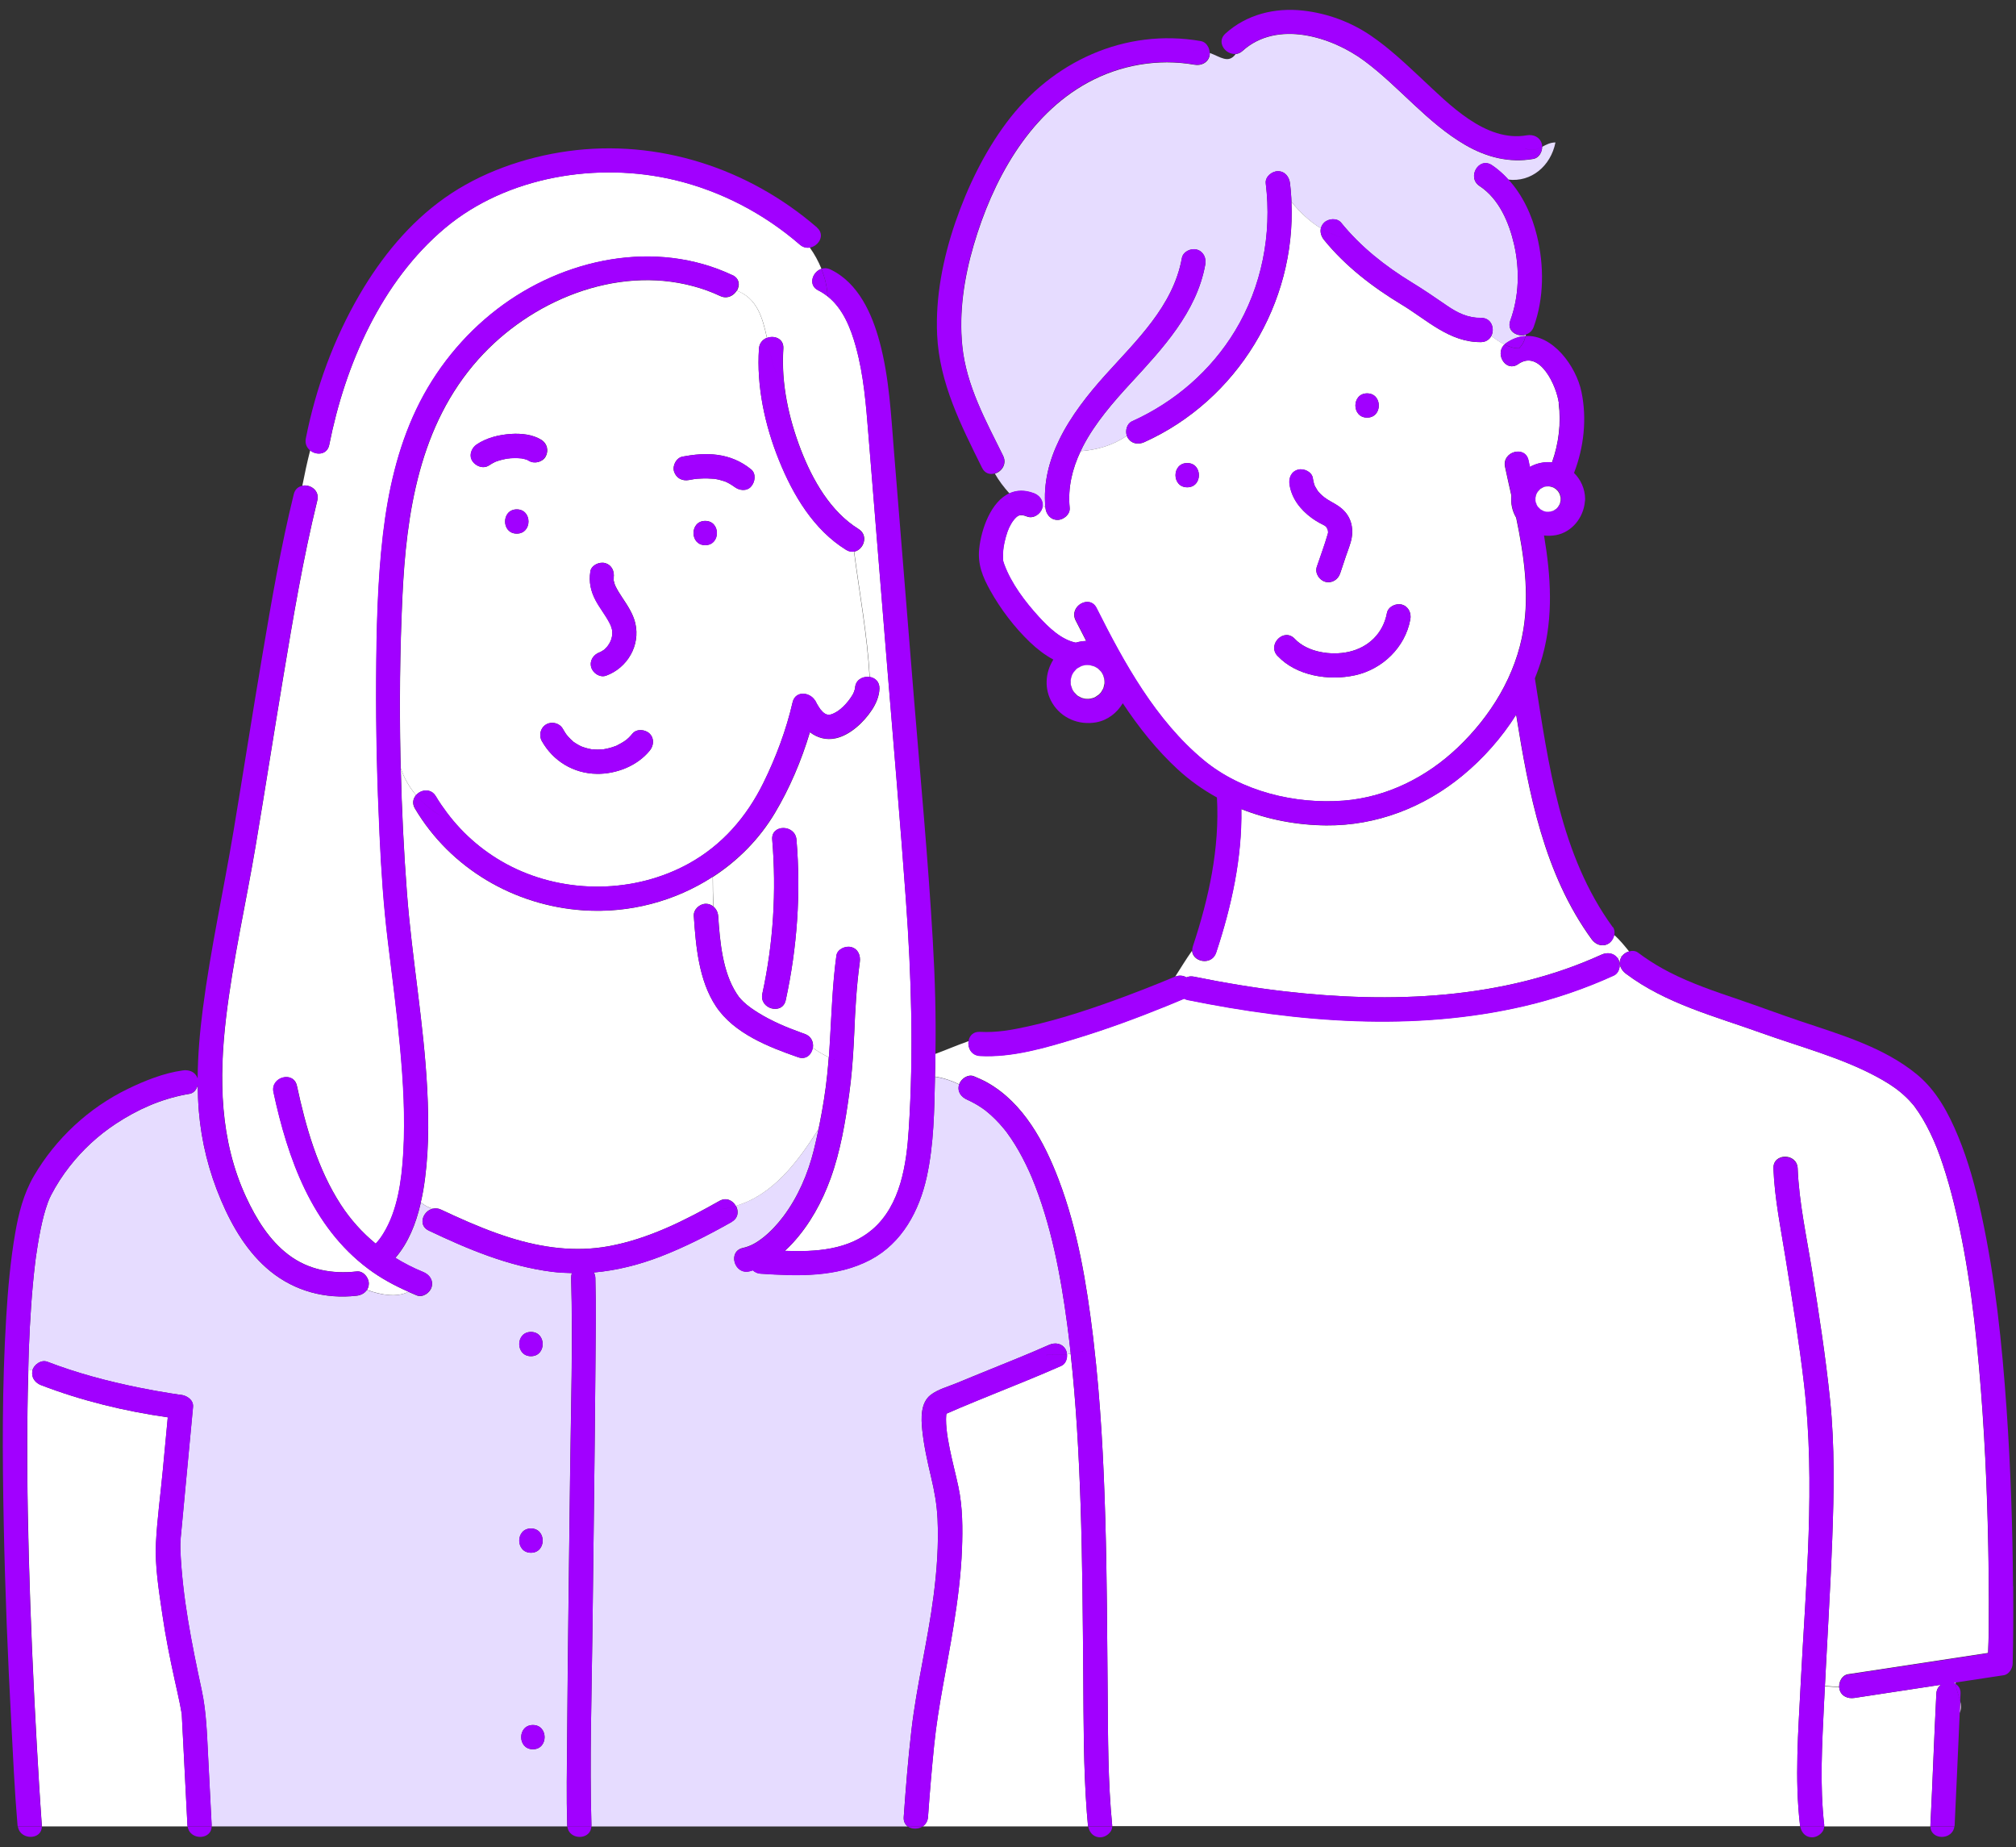<svg width="155" height="142" viewBox="0 0 155 142" fill="none" xmlns="http://www.w3.org/2000/svg">
<rect x="0" y="0" width="155" height="142" fill="#333333" stroke="none"/>
<g clip-path="url(#clip0_190_18270)">
<path d="M72.775 108.615V108.606C72.751 108.629 72.756 108.634 72.775 108.615Z" fill="#F6E5FF"/>
<path d="M39.056 35.245H39.028C39.028 35.245 39.066 35.245 39.084 35.245C39.136 35.236 39.159 35.227 39.056 35.245Z" fill="#F6E5FF"/>
<path d="M150.711 130.766C150.697 131.069 150.683 131.372 150.669 131.675C150.799 131.372 150.781 131.069 150.711 130.766Z" fill="#F6E5FF"/>
<path d="M150.363 129.442C150.363 129.405 150.358 129.372 150.358 129.335L150.204 129.359C150.26 129.377 150.311 129.41 150.363 129.442Z" fill="#F6E5FF"/>
<path d="M140.237 130.962C140.092 134.057 139.896 137.222 140.255 140.308C140.255 140.34 140.255 140.368 140.255 140.396H148.417C148.417 140.364 148.413 140.336 148.417 140.308C148.59 136.938 148.702 133.567 148.874 130.197C148.888 129.89 149.028 129.661 149.219 129.512C147.005 129.848 144.791 130.188 142.577 130.523C142.078 130.598 141.575 130.407 141.43 129.871C141.416 129.82 141.407 129.764 141.402 129.703L140.307 129.624C140.283 130.071 140.26 130.514 140.237 130.962Z" fill="white"/>
<path d="M125.219 73.152C125.219 73.152 125.247 73.147 125.256 73.142C124.902 72.7 124.538 72.252 124.105 71.865C124.105 71.888 124.1 71.916 124.091 71.94C124.026 72.192 123.862 72.42 123.653 72.546C123.187 72.816 122.674 72.616 122.375 72.21C118.707 67.166 117.537 60.986 116.567 54.94C115.453 56.711 114.036 58.305 112.456 59.61C109.491 62.062 105.837 63.484 101.968 63.451C99.731 63.433 97.498 63.013 95.433 62.197C95.498 65.954 94.677 69.679 93.498 73.236C93.2 74.131 92.025 74.014 91.722 73.366C91.68 73.278 91.657 73.184 91.652 73.082C91.205 73.711 90.785 74.401 90.356 75.072C90.426 75.049 90.496 75.026 90.566 75.012C90.799 74.974 91.023 75.012 91.214 75.133C91.377 75.058 91.573 75.03 91.792 75.077C94.1 75.548 96.426 75.939 98.761 76.205C106.914 77.147 115.551 76.839 123.126 73.385C123.559 73.189 124.058 73.245 124.343 73.641C124.464 73.581 124.594 73.52 124.725 73.469C124.846 73.324 125.014 73.212 125.205 73.152H125.219Z" fill="white"/>
<path d="M152.894 120.711C152.838 116.092 152.661 111.473 152.302 106.862C151.924 102.057 151.384 97.223 150.232 92.529C149.985 91.513 149.701 90.506 149.37 89.513C149.058 88.576 148.792 87.886 148.4 87.08C148.06 86.371 147.664 85.686 147.193 85.052C147.24 85.117 147.193 85.043 147.095 84.931C147.035 84.861 146.974 84.786 146.909 84.716C146.666 84.446 146.401 84.194 146.121 83.961C145.566 83.5 144.937 83.122 144.303 82.777C141.515 81.276 138.374 80.465 135.404 79.398C131.852 78.12 128.058 77.151 124.996 74.839C124.8 74.69 124.651 74.494 124.576 74.279C124.501 74.056 124.515 73.809 124.66 73.562C124.683 73.524 124.711 73.492 124.739 73.454C124.609 73.506 124.483 73.566 124.357 73.627C124.376 73.655 124.399 73.678 124.413 73.706C124.511 73.869 124.543 74.079 124.525 74.279C124.497 74.573 124.348 74.857 124.077 74.979C121.872 75.981 119.584 76.769 117.225 77.319C108.723 79.309 99.782 78.577 91.303 76.857C91.201 76.838 91.117 76.801 91.042 76.759C90.576 76.96 90.11 77.156 89.639 77.342C87.383 78.256 85.094 79.099 82.763 79.808C80.409 80.526 77.827 81.295 75.343 81.16C74.681 81.122 74.392 80.54 74.462 80.036C73.539 80.362 72.793 80.689 71.916 81.015C71.916 81.062 71.916 81.104 71.916 81.15C71.916 81.351 71.916 81.551 71.907 81.752C71.907 81.84 71.907 81.933 71.902 82.022C71.898 82.269 71.893 82.511 71.884 82.758C72.555 82.856 73.166 83.071 73.744 83.35C73.748 83.341 73.753 83.327 73.758 83.318C73.912 82.903 74.438 82.549 74.881 82.731C75.231 82.875 75.576 83.029 75.911 83.215C78.685 84.781 80.298 87.793 81.393 90.669C82.861 94.519 83.542 98.649 84.036 102.723C84.055 102.886 84.073 103.054 84.092 103.217C84.619 107.725 84.852 112.26 84.982 116.791C85.113 121.275 85.122 125.76 85.164 130.244C85.192 133.591 85.183 136.961 85.509 140.289C85.509 140.322 85.509 140.35 85.509 140.378H138.411C138.406 140.345 138.397 140.317 138.392 140.289C137.978 136.728 138.262 133.069 138.444 129.503V129.47L137.647 129.414L138.444 129.47C138.84 121.798 139.595 114.06 138.705 106.396C138.332 103.171 137.805 99.964 137.292 96.757C136.924 94.468 136.439 92.137 136.351 89.811C136.304 88.609 138.169 88.613 138.215 89.811C138.318 92.431 138.9 95.046 139.325 97.698C139.851 100.984 140.364 104.275 140.704 107.59C141.073 111.165 141.003 114.722 140.872 118.311C140.732 122.077 140.499 125.834 140.308 129.596L141.404 129.675C141.376 129.256 141.641 128.762 142.08 128.696C142.555 128.626 143.026 128.552 143.501 128.482C146.62 128.006 149.738 127.536 152.852 127.06C152.857 126.524 152.899 125.979 152.903 125.452C152.917 123.867 152.913 122.278 152.894 120.693V120.711Z" fill="white"/>
<path d="M56.253 93.932C54.481 94.93 52.668 95.862 50.771 96.594C49.121 97.228 47.406 97.661 45.658 97.815C45.723 97.936 45.769 98.076 45.774 98.244C45.839 100.467 45.797 102.7 45.779 104.928C45.727 111.72 45.63 118.516 45.55 125.308C45.49 130.3 45.331 135.316 45.471 140.313C45.471 140.345 45.471 140.373 45.466 140.401H69.79C69.589 140.252 69.459 140.014 69.482 139.679C69.64 137.451 69.817 135.227 70.074 133.008C70.475 129.545 71.328 126.156 71.775 122.697C72.027 120.735 72.176 118.749 72.083 116.768C72.032 115.64 71.845 114.619 71.584 113.533C71.305 112.344 71.034 111.147 70.908 109.93C70.815 109.035 70.764 107.832 71.561 107.222C72.115 106.793 72.931 106.578 73.57 106.313C74.4 105.968 75.229 105.627 76.064 105.292C77.597 104.672 79.136 104.057 80.646 103.385C81.107 103.18 81.643 103.245 81.923 103.721C81.946 103.763 81.965 103.81 81.984 103.856C82.012 103.935 82.026 104.019 82.035 104.103C82.133 104.094 82.226 104.08 82.324 104.066C82.31 103.949 82.301 103.833 82.287 103.712C82.217 103.087 82.142 102.458 82.058 101.833C81.546 98.001 80.818 94.105 79.336 90.52C79.108 89.97 78.697 89.112 78.329 88.474C78.147 88.152 77.952 87.84 77.746 87.532C77.635 87.364 77.518 87.206 77.402 87.043C77.383 87.019 77.336 86.959 77.318 86.935C77.276 86.879 77.229 86.828 77.187 86.772C76.763 86.255 76.287 85.775 75.761 85.36C75.728 85.337 75.7 85.313 75.668 85.29C75.607 85.248 75.546 85.201 75.481 85.159C75.355 85.075 75.229 84.996 75.099 84.917C74.95 84.828 74.796 84.745 74.637 84.665C74.563 84.628 74.195 84.465 74.386 84.544C73.919 84.353 73.588 83.933 73.733 83.397C73.733 83.388 73.742 83.379 73.747 83.365C73.169 83.085 72.558 82.871 71.887 82.773C71.831 85.346 71.803 87.951 71.253 90.464C70.68 93.065 69.356 95.549 66.927 96.831C64.322 98.207 61.334 98.09 58.481 97.903C58.229 97.885 58.033 97.787 57.884 97.647C57.791 97.675 57.703 97.703 57.609 97.726C56.439 97.987 55.941 96.188 57.115 95.927C57.661 95.806 58.099 95.573 58.626 95.167C59.208 94.72 59.763 94.123 60.215 93.522C61.357 92.007 62.117 90.231 62.574 88.394C62.704 87.863 62.825 87.322 62.937 86.781C61.292 89.382 59.404 91.858 56.579 92.692C56.598 92.725 56.617 92.753 56.63 92.785C56.798 93.172 56.733 93.648 56.262 93.913L56.253 93.932Z" fill="#E6DCFF"/>
<path d="M65.659 42.4C65.576 42.414 65.492 42.419 65.403 42.4C65.291 42.381 65.175 42.34 65.058 42.27C62.555 40.722 60.975 38.056 59.898 35.389C58.812 32.709 58.155 29.693 58.355 26.789C58.369 26.612 58.42 26.468 58.499 26.342C58.611 26.165 58.775 26.039 58.961 25.969C58.625 24.412 58.201 22.925 56.649 22.337C56.57 22.468 56.462 22.589 56.332 22.678C56.071 22.86 55.731 22.93 55.372 22.757C54.705 22.44 54.011 22.193 53.297 22.002C47.326 20.394 40.777 23.139 36.778 27.623C32.251 32.695 31.235 39.407 30.937 45.961C30.75 50.021 30.708 54.109 30.792 58.197C30.797 58.486 30.806 58.771 30.816 59.06C31.058 59.796 31.468 60.5 31.99 61.125C32.097 61.004 32.233 60.901 32.386 60.84C32.769 60.687 33.239 60.752 33.51 61.213C33.766 61.647 34.055 62.062 34.354 62.463C35.654 64.201 37.332 65.618 39.285 66.607C43.513 68.742 48.794 68.681 52.948 66.392C55.526 64.971 57.409 62.794 58.7 60.169C59.66 58.216 60.448 56.114 60.937 53.993C61.166 53.005 62.42 53.219 62.737 53.993C62.569 53.583 62.737 53.97 62.788 54.072C62.867 54.221 63.026 54.468 63.082 54.538C63.305 54.813 63.552 55.018 63.879 54.925C64.55 54.729 65.193 54.007 65.543 53.424C65.659 53.228 65.631 53.228 65.725 52.981C65.729 52.963 65.734 52.953 65.739 52.939C65.739 52.939 65.739 52.939 65.739 52.93C65.748 52.306 66.256 52.012 66.736 52.035C66.778 52.035 66.815 52.044 66.857 52.049C66.676 48.837 66.074 45.621 65.659 42.409V42.4ZM45.382 43.938C45.462 43.44 46.086 43.164 46.529 43.286C47.051 43.43 47.261 43.934 47.182 44.432C47.21 44.255 47.186 44.507 47.182 44.544C47.182 44.572 47.182 44.586 47.177 44.6C47.177 44.61 47.186 44.623 47.191 44.647C47.21 44.731 47.233 44.815 47.261 44.903C47.266 44.926 47.307 45.02 47.322 45.052C47.466 45.351 47.643 45.63 47.825 45.905C48.235 46.525 48.673 47.164 48.846 47.901C49.251 49.616 48.23 51.345 46.604 51.937C46.128 52.11 45.583 51.742 45.457 51.285C45.317 50.772 45.634 50.31 46.11 50.138C46.151 50.124 46.17 50.119 46.179 50.115C46.189 50.11 46.198 50.101 46.226 50.082C46.291 50.04 46.357 50.003 46.422 49.961C46.436 49.952 46.436 49.952 46.445 49.947L46.487 49.91C46.543 49.858 46.599 49.802 46.65 49.746C46.776 49.611 46.93 49.35 46.991 49.168C47.014 49.094 47.032 49.019 47.051 48.945C47.051 48.926 47.065 48.842 47.07 48.819C47.079 48.702 47.079 48.581 47.07 48.465C47.065 48.446 47.051 48.381 47.042 48.343C47.023 48.269 46.995 48.194 46.972 48.12C46.967 48.096 46.963 48.087 46.958 48.073C46.958 48.068 46.949 48.059 46.939 48.04C46.907 47.97 46.869 47.896 46.832 47.826C46.524 47.248 46.105 46.73 45.797 46.153C45.42 45.444 45.266 44.735 45.392 43.934L45.382 43.938ZM39.733 41.02C38.53 41.02 38.535 39.156 39.733 39.156C40.931 39.156 40.931 41.02 39.733 41.02ZM40.67 35.417C40.628 35.389 40.581 35.366 40.535 35.343L40.511 35.333C40.371 35.287 40.232 35.259 40.087 35.231C40.078 35.231 40.064 35.231 40.054 35.231C39.971 35.221 39.882 35.217 39.798 35.212C39.626 35.208 39.458 35.212 39.285 35.221C39.225 35.221 39.155 35.236 39.09 35.245C39.071 35.245 39.043 35.249 39.024 35.249C38.992 35.254 38.954 35.259 38.922 35.268C38.745 35.301 38.567 35.343 38.395 35.394C38.306 35.422 38.218 35.45 38.129 35.483C38.111 35.487 38.092 35.497 38.073 35.506C37.91 35.59 37.752 35.674 37.602 35.776C37.169 36.065 36.586 35.846 36.325 35.441C36.041 34.998 36.255 34.438 36.661 34.163C37.43 33.646 38.376 33.418 39.295 33.357C40.068 33.306 40.954 33.39 41.625 33.809C42.068 34.084 42.203 34.63 41.961 35.086C41.728 35.525 41.099 35.678 40.684 35.422L40.67 35.417ZM49.946 57.708C48.986 58.883 47.377 59.507 45.881 59.484C44.105 59.461 42.525 58.51 41.658 56.962C41.411 56.524 41.551 55.946 41.994 55.685C42.422 55.433 43.024 55.582 43.271 56.021C43.322 56.114 43.378 56.207 43.439 56.3C43.453 56.319 43.523 56.426 43.546 56.459C43.574 56.491 43.648 56.585 43.662 56.603C43.728 56.678 43.797 56.748 43.867 56.818C43.928 56.874 43.989 56.93 44.049 56.986C44.063 56.999 44.072 57.009 44.082 57.018C44.091 57.023 44.1 57.028 44.114 57.041C44.245 57.13 44.376 57.214 44.515 57.288C44.567 57.316 44.618 57.34 44.674 57.368C44.697 57.377 44.748 57.4 44.79 57.414C44.935 57.466 45.079 57.508 45.229 57.545C45.303 57.563 45.378 57.573 45.452 57.592C45.466 57.592 45.471 57.592 45.48 57.596C45.49 57.596 45.494 57.596 45.504 57.596C45.653 57.605 45.807 57.62 45.956 57.62C46.105 57.62 46.259 57.605 46.408 57.596H46.431C46.431 57.596 46.445 57.592 46.459 57.587C46.534 57.573 46.608 57.559 46.678 57.545C46.823 57.512 46.967 57.475 47.107 57.428C47.191 57.4 47.27 57.372 47.349 57.34C47.359 57.34 47.364 57.34 47.364 57.34L47.401 57.321C47.653 57.195 47.895 57.06 48.123 56.897C48.147 56.878 48.175 56.855 48.198 56.836C48.249 56.79 48.3 56.743 48.352 56.697C48.45 56.599 48.538 56.501 48.627 56.394C48.948 56.002 49.615 56.067 49.946 56.394C50.328 56.776 50.263 57.321 49.946 57.713V57.708ZM54.22 41.906C53.018 41.906 53.022 40.041 54.22 40.041C55.418 40.041 55.418 41.906 54.22 41.906ZM57.749 37.398C57.39 37.79 56.826 37.706 56.449 37.412L56.43 37.403C56.397 37.38 56.365 37.356 56.332 37.333C56.253 37.282 56.178 37.231 56.094 37.184C56.015 37.137 55.936 37.095 55.852 37.058C55.833 37.049 55.815 37.044 55.801 37.035L55.763 37.021C55.591 36.965 55.423 36.909 55.246 36.867C55.157 36.848 55.069 36.83 54.98 36.816C54.962 36.816 54.943 36.811 54.924 36.806C54.57 36.783 54.225 36.764 53.871 36.788C53.694 36.797 53.502 36.802 53.325 36.839C53.591 36.783 53.293 36.848 53.237 36.853C53.148 36.867 53.06 36.886 52.971 36.9C52.458 36.998 51.992 36.764 51.824 36.247C51.68 35.795 51.997 35.189 52.477 35.1C53.363 34.937 54.253 34.844 55.148 34.965C56.122 35.096 56.98 35.459 57.744 36.079C58.15 36.406 58.057 37.058 57.744 37.398H57.749Z" fill="white"/>
<path d="M61.369 81.271C59.099 80.484 56.437 79.449 55.048 77.36C53.724 75.375 53.496 72.718 53.342 70.406C53.309 69.902 53.794 69.473 54.274 69.473C54.498 69.473 54.689 69.553 54.843 69.683C54.806 68.9 54.796 68.126 54.796 67.404C51.897 69.287 48.382 70.219 44.849 69.981C39.53 69.623 34.631 66.756 31.9 62.15C31.666 61.759 31.76 61.386 31.988 61.125C31.461 60.5 31.056 59.796 30.814 59.06C30.893 62.258 31.047 65.446 31.289 68.62C31.671 73.683 32.594 78.684 32.85 83.756C32.981 86.347 32.976 88.972 32.538 91.54C32.487 91.834 32.422 92.128 32.356 92.421C32.613 92.64 32.902 92.822 33.284 92.911C33.475 92.869 33.685 92.878 33.904 92.981C34.263 93.153 34.622 93.316 34.981 93.479C36.356 94.104 37.75 94.682 39.19 95.134C41.665 95.913 44.248 96.267 46.821 95.791C49.855 95.232 52.652 93.82 55.314 92.314C55.845 92.011 56.344 92.286 56.572 92.701C59.397 91.867 61.29 89.391 62.93 86.79C62.958 86.665 62.986 86.539 63.01 86.408C63.261 85.154 63.466 83.891 63.597 82.628C63.644 82.176 63.681 81.719 63.718 81.267C63.271 81.057 62.87 80.824 62.488 80.535C62.413 81.043 61.989 81.486 61.364 81.271H61.369Z" fill="white"/>
<path d="M69.656 69.213C69.227 63.237 68.705 57.265 68.22 51.294C67.74 45.346 67.255 39.403 66.775 33.455C66.589 31.166 66.421 28.864 65.801 26.636C65.409 25.218 64.808 23.708 63.638 22.785C63.638 22.874 63.652 22.962 63.652 23.051C63.652 22.962 63.638 22.874 63.638 22.785C63.419 22.613 63.191 22.454 62.93 22.328C62.1 21.927 62.464 20.893 63.158 20.664C62.925 20.091 62.627 19.541 62.258 19.028C62.007 19.07 61.736 19.009 61.499 18.8C58.744 16.418 55.453 14.693 51.91 13.84C45.976 12.414 38.979 13.537 34.22 17.527C29.321 21.634 26.534 28.043 25.317 34.192C25.172 34.928 24.413 35.007 23.923 34.676C23.895 34.658 23.872 34.639 23.849 34.616C23.616 35.525 23.42 36.434 23.243 37.343C23.266 37.338 23.285 37.329 23.308 37.324C23.895 37.245 24.585 37.72 24.399 38.471C23.299 42.946 22.539 47.505 21.779 52.049C21.056 56.37 20.385 60.696 19.658 65.017C18.917 69.422 17.91 73.795 17.383 78.232C16.828 82.926 16.903 87.658 18.922 92.016C19.691 93.675 20.698 95.326 22.175 96.449C23.704 97.614 25.545 97.945 27.428 97.736C27.932 97.68 28.361 98.206 28.361 98.668C28.361 98.859 28.305 99.022 28.216 99.157C29.33 99.553 30.519 99.754 31.405 99.297C30.314 98.817 29.27 98.253 28.314 97.535C23.974 94.286 22.138 89.075 21.033 83.961C20.781 82.791 22.576 82.292 22.832 83.467C23.518 86.646 24.427 89.862 26.212 92.613C26.953 93.755 27.857 94.757 28.892 95.605C29.13 95.353 29.274 95.162 29.484 94.822C30.575 93.046 30.887 90.757 31.013 88.65C31.176 85.9 31.013 83.136 30.757 80.4C30.51 77.71 30.155 75.03 29.829 72.35C29.498 69.627 29.316 66.915 29.191 64.178C29.004 60.183 28.906 56.179 28.93 52.18C28.953 48.479 29.023 44.75 29.456 41.067C29.848 37.753 30.57 34.495 32.015 31.469C33.451 28.453 35.6 25.778 38.257 23.75C43.333 19.867 50.4 18.361 56.324 21.158C56.87 21.415 56.902 21.946 56.66 22.347C58.212 22.934 58.636 24.421 58.972 25.978C59.536 25.759 60.282 26.029 60.231 26.799C60.049 29.446 60.636 32.136 61.587 34.597C62.477 36.895 63.862 39.338 66.011 40.666C66.822 41.165 66.393 42.279 65.675 42.405C66.09 45.617 66.696 48.833 66.873 52.045C67.274 52.11 67.628 52.399 67.619 52.926C67.61 53.504 67.353 54.1 67.041 54.571C66.43 55.499 65.386 56.501 64.272 56.753C63.508 56.925 62.832 56.711 62.272 56.291C61.624 58.459 60.711 60.608 59.573 62.509C58.366 64.523 56.721 66.173 54.809 67.413C54.809 68.136 54.819 68.909 54.856 69.693C55.066 69.865 55.196 70.126 55.22 70.415C55.355 72.415 55.56 74.699 56.623 76.354C56.669 76.428 56.721 76.503 56.772 76.573C56.786 76.591 56.795 76.606 56.8 76.615C56.809 76.624 56.819 76.633 56.833 76.657C56.94 76.783 57.052 76.904 57.168 77.016C57.513 77.342 57.905 77.608 58.306 77.859C59.331 78.493 60.436 78.964 61.569 79.37C61.671 79.407 61.774 79.449 61.876 79.481C62.389 79.659 62.566 80.125 62.501 80.544C62.883 80.833 63.284 81.066 63.731 81.276C63.764 80.815 63.797 80.358 63.82 79.896C63.946 77.748 64.016 75.599 64.309 73.459C64.379 72.956 65.023 72.69 65.456 72.806C65.987 72.951 66.174 73.454 66.109 73.953C65.857 75.776 65.754 77.603 65.68 79.44C65.666 79.752 65.652 80.064 65.633 80.376C65.568 81.603 65.465 82.828 65.298 84.05C64.999 86.231 64.622 88.487 63.871 90.566C63.214 92.384 62.272 94.114 60.958 95.545C60.767 95.754 60.562 95.96 60.347 96.155C62.724 96.249 65.237 96.085 67.074 94.514C69.25 92.65 69.703 89.49 69.875 86.795C70.253 80.941 70.08 75.062 69.656 69.217V69.213ZM60.412 76.885C60.156 78.06 58.361 77.561 58.613 76.391C59.462 72.499 59.704 68.513 59.373 64.546C59.27 63.349 61.14 63.358 61.237 64.546C61.583 68.676 61.293 72.839 60.412 76.885Z" fill="white"/>
<path d="M79.475 37.916C79.9 38.079 80.203 38.457 80.151 38.914C80.226 38.942 80.3 38.965 80.375 38.993C80.203 37.152 80.655 35.418 81.438 33.809C82.328 31.978 83.652 30.309 84.981 28.831C87.376 26.169 90.206 23.522 90.868 19.839C90.956 19.341 91.562 19.066 92.014 19.187C92.532 19.327 92.756 19.839 92.667 20.333C92.01 24.002 89.367 26.813 86.934 29.456C85.6 30.905 84.193 32.518 83.265 34.313C83.204 34.434 83.144 34.555 83.088 34.681C84.351 34.583 85.582 34.234 86.635 33.497C86.505 33.096 86.64 32.565 87.041 32.388C90.308 30.915 93.105 28.505 94.965 25.428C97.016 22.03 97.804 18.021 97.319 14.097C97.259 13.593 97.795 13.164 98.251 13.164C98.797 13.164 99.123 13.598 99.184 14.097C99.23 14.469 99.258 14.838 99.282 15.206C99.286 15.313 99.291 15.42 99.296 15.527C99.981 16.343 100.699 17.038 101.556 17.555C101.58 17.462 101.617 17.369 101.673 17.28C101.706 17.229 101.747 17.178 101.799 17.126C102.13 16.795 102.801 16.735 103.118 17.126C104.619 18.982 106.511 20.469 108.539 21.709C109.471 22.277 110.357 22.883 111.257 23.503C112.072 24.062 112.865 24.449 113.872 24.44C114.687 24.431 114.944 25.284 114.655 25.838C114.995 26.081 115.326 26.314 115.676 26.496C115.713 26.459 115.741 26.426 115.788 26.393C116.254 26.067 116.715 25.895 117.172 25.848C117.214 25.843 117.256 25.848 117.298 25.848C117.307 25.806 117.312 25.769 117.316 25.727C117.275 25.741 117.233 25.759 117.186 25.764C116.561 25.871 115.843 25.41 116.119 24.65C116.799 22.785 116.85 20.725 116.412 18.795C116.025 17.112 115.256 15.29 113.76 14.306C112.758 13.649 113.695 12.036 114.701 12.698C115.032 12.917 115.331 13.169 115.615 13.439C115.741 13.556 115.853 13.682 115.969 13.807C117.722 14.017 119.228 12.773 119.591 10.95C119.19 10.95 118.873 11.123 118.57 11.286C118.575 11.696 118.314 12.148 117.895 12.218C116.039 12.544 114.273 12.083 112.66 11.146C109.728 9.444 107.616 6.708 104.922 4.699C102.381 2.807 98.186 1.52 95.534 3.916C95.366 4.07 95.184 4.14 95.002 4.158C94.443 4.914 93.846 4.378 93.017 4.07C93.017 4.158 93.017 4.242 92.993 4.326C92.849 4.844 92.341 5.063 91.847 4.979C89.036 4.489 86.127 4.993 83.629 6.359C79.019 8.88 76.296 13.957 74.865 18.842C74.129 21.354 73.723 23.993 73.989 26.608C74.292 29.633 75.802 32.36 77.126 35.04C77.322 35.432 77.229 35.809 77.005 36.075C76.87 36.238 76.688 36.355 76.492 36.41C76.79 36.937 77.168 37.441 77.615 37.935C77.629 37.93 77.639 37.921 77.653 37.916C78.175 37.692 78.781 37.664 79.489 37.93L79.475 37.916Z" fill="#E6DCFF"/>
<path d="M119.855 31.003C119.682 29.679 118.391 26.822 116.727 27.992C115.818 28.631 114.96 27.302 115.599 26.556C115.622 26.533 115.65 26.51 115.678 26.486C115.329 26.309 114.998 26.071 114.657 25.829C114.615 25.913 114.56 25.992 114.49 26.057C114.34 26.197 114.14 26.295 113.874 26.3C111.45 26.328 109.712 24.589 107.759 23.414C105.544 22.081 103.433 20.459 101.797 18.441C101.587 18.18 101.484 17.853 101.554 17.55C100.697 17.033 99.979 16.338 99.293 15.523C99.643 23.298 95.135 30.765 87.98 33.991C87.542 34.187 87.039 34.131 86.754 33.725C86.74 33.702 86.722 33.683 86.708 33.66C86.68 33.609 86.652 33.553 86.633 33.497C85.58 34.233 84.349 34.583 83.086 34.681C82.447 36.028 82.088 37.478 82.242 39.035C82.293 39.538 81.776 39.967 81.31 39.967C80.769 39.967 80.429 39.533 80.378 39.035C80.378 39.021 80.378 39.007 80.378 38.993C80.303 38.969 80.228 38.941 80.154 38.913C80.149 38.965 80.145 39.011 80.126 39.063C80 39.515 79.45 39.892 78.979 39.715C78.858 39.669 78.732 39.622 78.602 39.603C78.592 39.608 78.476 39.613 78.434 39.603C78.294 39.627 78.191 39.706 78.112 39.781C77.832 40.042 77.59 40.48 77.455 40.867C77.273 41.389 77.147 41.948 77.115 42.386C77.101 42.591 77.101 42.796 77.105 43.002C77.105 43.039 77.105 43.062 77.105 43.081C77.105 43.085 77.11 43.09 77.115 43.104C77.143 43.202 77.166 43.291 77.203 43.388C77.749 44.871 78.811 46.269 79.865 47.42C80.625 48.25 81.59 49.178 82.704 49.406C82.965 49.327 83.235 49.285 83.51 49.276C83.235 48.744 82.96 48.213 82.694 47.686C82.158 46.614 83.766 45.672 84.302 46.745C86.414 50.959 88.852 55.382 92.534 58.435C95.443 60.85 99.582 61.838 103.302 61.549C106.617 61.288 109.684 59.745 112.07 57.471C114.62 55.047 116.555 51.905 117.123 48.39C117.585 45.547 117.161 42.643 116.569 39.799C116.256 39.272 116.14 38.68 116.2 38.102C116.033 37.357 115.865 36.615 115.711 35.884C115.464 34.709 117.258 34.215 117.51 35.389C117.547 35.557 117.585 35.73 117.617 35.898C118.135 35.609 118.741 35.483 119.323 35.543C119.846 34.089 120.032 32.504 119.836 31.008L119.855 31.003ZM91.281 37.459C90.078 37.459 90.083 35.595 91.281 35.595C92.479 35.595 92.479 37.459 91.281 37.459ZM105.111 30.239C106.314 30.239 106.309 32.103 105.111 32.103C103.913 32.103 103.913 30.239 105.111 30.239ZM99.792 36.107C100.235 35.986 100.864 36.261 100.939 36.76C100.958 36.895 100.986 37.026 101.023 37.161C101.042 37.217 101.06 37.277 101.079 37.333C101.083 37.347 101.093 37.366 101.107 37.389C101.167 37.501 101.228 37.604 101.298 37.711C101.312 37.734 101.326 37.748 101.335 37.762C101.358 37.79 101.386 37.818 101.41 37.851C101.48 37.93 101.554 38.005 101.634 38.075C101.652 38.088 101.792 38.205 101.82 38.233C101.983 38.354 102.156 38.461 102.328 38.559C102.831 38.839 103.26 39.091 103.591 39.58C103.941 40.102 104.034 40.759 103.922 41.365C103.834 41.841 103.624 42.316 103.475 42.773C103.33 43.207 103.186 43.64 103.041 44.074C102.883 44.554 102.403 44.866 101.895 44.726C101.428 44.596 101.083 44.055 101.242 43.58C101.522 42.745 101.839 41.911 102.081 41.062C102.09 41.03 102.1 40.992 102.109 40.96C102.109 40.946 102.109 40.923 102.109 40.885C102.109 40.848 102.109 40.829 102.109 40.811C102.104 40.783 102.095 40.75 102.086 40.722C102.081 40.722 102.025 40.587 102.011 40.559C101.95 40.466 101.941 40.456 101.988 40.526C101.95 40.484 101.909 40.452 101.871 40.414C101.862 40.419 101.675 40.317 101.647 40.298C101.573 40.261 101.503 40.223 101.433 40.186C101.233 40.079 101.042 39.953 100.855 39.818C99.997 39.193 99.317 38.331 99.154 37.254C99.079 36.755 99.275 36.252 99.806 36.107H99.792ZM108.43 47.626C108.034 49.765 106.29 51.448 104.179 51.909C102.179 52.348 99.68 51.97 98.226 50.422C97.406 49.546 98.72 48.227 99.545 49.103C100.519 50.143 102.342 50.408 103.685 50.11C105.227 49.77 106.346 48.674 106.635 47.127C106.728 46.628 107.33 46.353 107.782 46.474C108.295 46.614 108.523 47.127 108.434 47.621L108.43 47.626Z" fill="white"/>
<path d="M2.182 105.338C2.037 110.135 2.089 114.936 2.219 119.728C2.35 124.524 2.559 129.321 2.83 134.113C2.946 136.178 3.067 138.243 3.217 140.308C3.217 140.34 3.217 140.368 3.217 140.396H14.427C14.427 140.364 14.413 140.336 14.413 140.308C14.306 138.229 14.199 136.15 14.096 134.071C14.059 133.316 14.012 132.565 13.98 131.81C13.98 131.782 13.98 131.768 13.98 131.763C13.98 131.745 13.97 131.721 13.966 131.694C13.928 131.474 13.891 131.251 13.845 131.032C13.719 130.407 13.579 129.782 13.439 129.162C13.066 127.47 12.726 125.778 12.479 124.063C12.222 122.291 11.905 120.39 11.994 118.595C12.087 116.749 12.344 114.903 12.516 113.062C12.647 111.692 12.773 110.321 12.903 108.951C9.589 108.48 6.27 107.678 3.156 106.475C2.76 106.322 2.475 105.991 2.475 105.576C2.475 105.506 2.485 105.431 2.503 105.352C2.396 105.324 2.289 105.287 2.182 105.254C2.182 105.282 2.182 105.305 2.182 105.333V105.338Z" fill="white"/>
<path d="M43.976 97.862C43.468 97.852 42.965 97.824 42.456 97.764C39.114 97.349 35.982 96.03 32.961 94.594C32.197 94.23 32.444 93.322 33.036 93C33.115 92.958 33.199 92.93 33.283 92.911C32.901 92.823 32.612 92.641 32.355 92.422C32.341 92.478 32.332 92.534 32.323 92.59C31.973 94.077 31.395 95.54 30.402 96.696C31.078 97.116 31.791 97.484 32.537 97.782C33.008 97.974 33.334 98.398 33.19 98.929C33.069 99.377 32.509 99.768 32.043 99.582C31.824 99.493 31.61 99.395 31.395 99.302C30.514 99.759 29.321 99.563 28.207 99.162C28.039 99.414 27.745 99.568 27.419 99.605C25.014 99.875 22.678 99.255 20.79 97.727C19.042 96.309 17.858 94.3 16.991 92.254C16.059 90.063 15.49 87.802 15.29 85.425C15.234 84.754 15.211 84.083 15.206 83.411C15.127 83.738 14.898 84.041 14.563 84.087C14.46 84.101 14.362 84.12 14.26 84.139C12.307 84.516 10.573 85.29 8.918 86.376C7.561 87.266 6.349 88.385 5.352 89.662C4.816 90.347 4.331 91.093 3.93 91.867C3.879 91.965 3.837 92.063 3.79 92.161C3.786 92.179 3.711 92.357 3.678 92.441C3.431 93.112 3.264 93.811 3.119 94.51C3.035 94.92 2.961 95.331 2.895 95.741C2.858 95.978 2.825 96.212 2.788 96.449C2.779 96.51 2.774 96.533 2.774 96.543C2.774 96.552 2.774 96.575 2.76 96.636C2.746 96.752 2.732 96.873 2.714 96.99C2.443 99.209 2.308 101.442 2.219 103.67C2.196 104.201 2.192 104.733 2.173 105.264C2.28 105.301 2.387 105.334 2.494 105.362C2.494 105.352 2.494 105.343 2.494 105.334C2.62 104.882 3.17 104.504 3.641 104.681C5.907 105.553 8.265 106.178 10.643 106.662C11.463 106.83 12.293 106.979 13.122 107.11C13.365 107.147 13.607 107.18 13.854 107.217H13.905C14.367 107.278 14.889 107.613 14.838 108.154C14.656 110.098 14.47 112.042 14.288 113.985C14.185 115.095 14.078 116.204 13.976 117.314C13.919 117.915 13.84 118.502 13.864 119.108C14.017 122.781 14.735 126.338 15.504 129.918C15.863 131.587 15.905 133.237 15.994 134.938C16.087 136.728 16.176 138.518 16.269 140.308C16.269 140.341 16.269 140.369 16.269 140.397H43.617C43.617 140.364 43.608 140.336 43.608 140.308C43.543 138.085 43.584 135.852 43.603 133.624C43.654 126.832 43.752 120.036 43.832 113.244C43.892 108.252 44.051 103.236 43.911 98.239C43.911 98.095 43.929 97.969 43.976 97.857V97.862ZM40.825 102.388C42.028 102.388 42.023 104.252 40.825 104.252C39.627 104.252 39.627 102.388 40.825 102.388ZM40.825 117.495C42.028 117.495 42.023 119.36 40.825 119.36C39.627 119.36 39.627 117.495 40.825 117.495ZM40.974 134.467C39.772 134.467 39.776 132.603 40.974 132.603C42.172 132.603 42.172 134.467 40.974 134.467Z" fill="#E6DCFF"/>
<path d="M81.594 104.994C79.874 105.753 78.131 106.453 76.388 107.156C75.516 107.511 74.644 107.865 73.782 108.229C73.442 108.373 73.111 108.527 72.77 108.667V108.676C72.761 108.713 72.756 108.746 72.747 108.783V108.793C72.738 108.9 72.733 109.012 72.733 109.119C72.733 109.352 72.747 109.58 72.77 109.813C72.817 110.321 72.91 110.825 73.013 111.342C73.209 112.331 73.474 113.305 73.684 114.293C74.015 115.845 74.02 117.5 73.959 119.076C73.885 121.052 73.628 123.019 73.316 124.968C72.822 128.058 72.127 131.097 71.82 134.155C71.633 135.992 71.479 137.833 71.349 139.674C71.325 140.01 71.162 140.248 70.939 140.397H83.664C83.659 140.364 83.65 140.336 83.645 140.308C83.613 139.982 83.585 139.66 83.561 139.334C83.3 135.884 83.314 132.407 83.287 128.948C83.254 124.487 83.226 120.031 83.077 115.575C82.946 111.734 82.736 107.888 82.317 104.071C82.219 104.085 82.126 104.099 82.028 104.108C82.061 104.462 81.916 104.854 81.585 104.998L81.594 104.994Z" fill="white"/>
<path d="M72.778 108.606C72.778 108.606 72.802 108.573 72.806 108.545C72.806 108.573 72.792 108.592 72.778 108.606Z" fill="#F6E5FF"/>
<path d="M62.814 17.485C57.542 12.926 50.596 10.661 43.656 11.621C40.332 12.083 36.938 13.267 34.188 15.215C31.466 17.14 29.317 19.783 27.644 22.65C25.658 26.057 24.278 29.838 23.514 33.702C23.434 34.103 23.593 34.42 23.84 34.625C24.031 33.875 24.246 33.129 24.497 32.378C24.246 33.129 24.031 33.875 23.84 34.625C23.863 34.644 23.891 34.667 23.915 34.686C24.404 35.017 25.164 34.937 25.308 34.201C26.525 28.052 29.312 21.643 34.212 17.536C38.971 13.546 45.968 12.423 51.901 13.849C55.449 14.702 58.735 16.422 61.49 18.809C61.732 19.019 62.003 19.075 62.25 19.037C61.97 18.646 61.658 18.278 61.313 17.933C61.653 18.273 61.97 18.646 62.25 19.037C62.413 19.009 62.567 18.944 62.702 18.846C63.126 18.534 63.317 17.933 62.809 17.49L62.814 17.485Z" fill="#A100FF"/>
<path d="M66.859 52.04C66.892 52.632 66.915 53.224 66.915 53.821C66.915 53.229 66.892 52.637 66.859 52.04C66.818 52.035 66.78 52.026 66.738 52.026C66.258 52.003 65.75 52.301 65.741 52.921C65.741 52.926 65.741 52.926 65.741 52.93C65.736 52.944 65.731 52.953 65.727 52.972C65.634 53.219 65.662 53.219 65.545 53.415C65.195 54.002 64.557 54.72 63.881 54.916C63.555 55.014 63.307 54.804 63.084 54.529C63.028 54.459 62.869 54.212 62.79 54.063C62.734 53.96 62.571 53.578 62.739 53.984C62.422 53.21 61.168 52.995 60.94 53.984C60.45 56.109 59.662 58.212 58.702 60.16C57.411 62.784 55.528 64.961 52.95 66.383C48.797 68.672 43.515 68.732 39.287 66.597C37.33 65.609 35.652 64.192 34.356 62.453C34.057 62.053 33.768 61.642 33.512 61.204C33.242 60.747 32.771 60.677 32.389 60.831C32.235 60.892 32.1 60.994 31.992 61.116C32.729 61.987 33.694 62.705 34.757 63.134C33.694 62.71 32.729 61.992 31.992 61.116C31.764 61.377 31.675 61.75 31.904 62.141C34.631 66.747 39.535 69.613 44.853 69.972C48.386 70.21 51.897 69.278 54.8 67.394C54.8 67.213 54.8 67.031 54.8 66.858C54.8 67.031 54.8 67.213 54.8 67.394C56.712 66.155 58.357 64.504 59.564 62.491C60.702 60.589 61.615 58.44 62.263 56.272C62.818 56.692 63.494 56.906 64.263 56.734C65.377 56.482 66.421 55.48 67.032 54.552C67.344 54.082 67.601 53.485 67.61 52.907C67.619 52.38 67.265 52.091 66.864 52.026L66.859 52.04Z" fill="#A100FF"/>
<path d="M105.108 30.238C103.91 30.238 103.906 32.103 105.108 32.103C106.311 32.103 106.311 30.238 105.108 30.238Z" fill="#A100FF"/>
<path d="M91.278 37.459C92.476 37.459 92.481 35.595 91.278 35.595C90.075 35.595 90.075 37.459 91.278 37.459Z" fill="#A100FF"/>
<path d="M102.107 40.876C102.107 40.913 102.107 40.937 102.107 40.95C102.097 40.983 102.093 41.02 102.079 41.053C101.836 41.901 101.519 42.731 101.24 43.57C101.081 44.046 101.426 44.591 101.892 44.717C102.4 44.857 102.88 44.544 103.039 44.064C103.183 43.631 103.328 43.197 103.472 42.764C103.626 42.307 103.836 41.831 103.92 41.356C104.032 40.745 103.943 40.093 103.589 39.571C103.258 39.077 102.829 38.83 102.326 38.55C102.149 38.452 101.981 38.345 101.818 38.224C101.79 38.196 101.65 38.079 101.631 38.065C101.552 37.995 101.477 37.916 101.407 37.841C101.379 37.813 101.356 37.785 101.333 37.753C101.324 37.739 101.314 37.725 101.296 37.702C101.23 37.594 101.165 37.492 101.104 37.38C101.095 37.357 101.086 37.338 101.076 37.324C101.058 37.268 101.035 37.212 101.021 37.151C100.983 37.021 100.955 36.886 100.937 36.751C100.862 36.252 100.233 35.977 99.79 36.098C99.258 36.242 99.063 36.746 99.137 37.245C99.3 38.317 99.981 39.179 100.839 39.809C101.025 39.944 101.216 40.065 101.417 40.177C101.487 40.214 101.561 40.251 101.631 40.289C101.659 40.303 101.85 40.41 101.855 40.405C101.897 40.442 101.934 40.48 101.971 40.517C101.925 40.447 101.934 40.456 101.995 40.55C102.009 40.573 102.065 40.708 102.069 40.713C102.079 40.741 102.083 40.773 102.093 40.801C102.093 40.815 102.093 40.839 102.093 40.876H102.107Z" fill="#A100FF"/>
<path d="M98.226 50.422C99.68 51.97 102.179 52.347 104.179 51.909C106.29 51.447 108.034 49.765 108.43 47.625C108.523 47.131 108.295 46.618 107.777 46.478C107.325 46.353 106.724 46.632 106.63 47.131C106.341 48.674 105.227 49.774 103.68 50.114C102.337 50.408 100.519 50.142 99.54 49.108C98.716 48.231 97.401 49.55 98.221 50.427L98.226 50.422Z" fill="#A100FF"/>
<path d="M54.221 40.046C53.023 40.046 53.019 41.911 54.221 41.911C55.424 41.911 55.424 40.046 54.221 40.046Z" fill="#A100FF"/>
<path d="M39.733 39.156C38.535 39.156 38.531 41.02 39.733 41.02C40.936 41.02 40.936 39.156 39.733 39.156Z" fill="#A100FF"/>
<path d="M45.88 59.489C47.372 59.507 48.985 58.883 49.945 57.713C50.262 57.321 50.328 56.776 49.945 56.394C49.614 56.067 48.948 56.002 48.626 56.394C48.538 56.501 48.449 56.599 48.351 56.697C48.3 56.743 48.248 56.79 48.197 56.836C48.174 56.86 48.146 56.878 48.123 56.897C47.894 57.06 47.652 57.2 47.4 57.321L47.363 57.34C47.363 57.34 47.363 57.34 47.349 57.34C47.27 57.368 47.186 57.4 47.106 57.428C46.967 57.475 46.822 57.512 46.678 57.545C46.603 57.559 46.529 57.573 46.459 57.587C46.445 57.587 46.44 57.587 46.431 57.592H46.407C46.258 57.605 46.109 57.615 45.955 57.62C45.801 57.62 45.652 57.61 45.503 57.596C45.489 57.596 45.489 57.596 45.48 57.596C45.47 57.596 45.466 57.596 45.452 57.592C45.377 57.578 45.303 57.563 45.228 57.545C45.079 57.512 44.934 57.466 44.79 57.414C44.752 57.4 44.697 57.377 44.673 57.368C44.622 57.344 44.566 57.316 44.515 57.288C44.375 57.214 44.244 57.125 44.114 57.041C44.1 57.032 44.091 57.023 44.081 57.018C44.072 57.009 44.067 56.999 44.049 56.986C43.988 56.93 43.923 56.878 43.867 56.818C43.797 56.748 43.727 56.678 43.662 56.603C43.648 56.585 43.569 56.491 43.545 56.459C43.522 56.422 43.447 56.319 43.438 56.3C43.377 56.207 43.326 56.114 43.27 56.021C43.023 55.582 42.422 55.433 41.993 55.685C41.55 55.941 41.41 56.519 41.657 56.962C42.529 58.51 44.105 59.461 45.88 59.484V59.489Z" fill="#A100FF"/>
<path d="M85.163 130.258C85.121 125.774 85.112 121.289 84.981 116.805C84.851 112.274 84.618 107.734 84.091 103.231C84.072 103.068 84.053 102.9 84.035 102.737C83.536 98.668 82.856 94.533 81.392 90.683C80.296 87.807 78.684 84.795 75.91 83.229C75.579 83.043 75.234 82.889 74.88 82.744C74.437 82.563 73.915 82.917 73.757 83.332C73.757 83.341 73.747 83.355 73.743 83.364C74.446 83.705 75.108 84.138 75.766 84.576C75.108 84.138 74.451 83.705 73.743 83.364C73.743 83.374 73.733 83.383 73.728 83.397C73.579 83.933 73.91 84.353 74.381 84.544C74.19 84.465 74.558 84.628 74.633 84.665C74.787 84.744 74.941 84.828 75.094 84.917C75.225 84.991 75.351 85.075 75.477 85.159C75.537 85.201 75.602 85.248 75.663 85.29C75.696 85.313 75.724 85.336 75.756 85.355C76.283 85.774 76.758 86.25 77.183 86.767C77.229 86.823 77.271 86.874 77.313 86.93C77.332 86.954 77.378 87.014 77.397 87.037C77.514 87.201 77.63 87.359 77.742 87.527C77.947 87.835 78.143 88.147 78.325 88.469C78.693 89.112 79.103 89.965 79.332 90.515C80.814 94.1 81.546 97.996 82.054 101.828C82.138 102.453 82.212 103.077 82.282 103.707C82.296 103.823 82.305 103.94 82.32 104.061C82.814 103.996 83.294 103.884 83.69 103.688C83.294 103.888 82.814 103.996 82.32 104.061C82.739 107.883 82.949 111.729 83.079 115.565C83.228 120.021 83.252 124.482 83.289 128.939C83.317 132.397 83.303 135.87 83.564 139.324C83.587 139.651 83.615 139.972 83.648 140.298C83.648 140.331 83.657 140.359 83.667 140.387H85.508C85.508 140.354 85.517 140.326 85.508 140.298C85.177 136.966 85.191 133.595 85.163 130.253V130.258Z" fill="#A100FF"/>
<path d="M83.669 140.397C83.688 140.499 83.716 140.597 83.757 140.686C83.902 141.007 84.191 141.236 84.587 141.236C84.927 141.236 85.296 141.003 85.45 140.686C85.492 140.597 85.515 140.499 85.515 140.397H83.674H83.669Z" fill="#A100FF"/>
<path d="M61.867 79.476C61.765 79.439 61.662 79.402 61.56 79.365C60.432 78.959 59.322 78.488 58.297 77.854C57.896 77.607 57.504 77.337 57.159 77.011C57.038 76.899 56.931 76.778 56.824 76.652C56.805 76.633 56.8 76.624 56.791 76.61C56.782 76.596 56.777 76.586 56.763 76.568C56.712 76.493 56.66 76.423 56.614 76.349C55.551 74.694 55.346 72.41 55.211 70.41C55.192 70.121 55.057 69.86 54.847 69.688C54.903 70.806 55.015 71.939 55.262 72.932C55.015 71.934 54.898 70.806 54.847 69.688C54.693 69.562 54.502 69.478 54.279 69.478C53.798 69.478 53.314 69.907 53.346 70.41C53.5 72.722 53.728 75.379 55.052 77.365C56.441 79.448 59.108 80.488 61.373 81.276C61.993 81.49 62.422 81.047 62.497 80.539C62.259 80.357 62.026 80.152 61.793 79.924C62.026 80.157 62.259 80.357 62.497 80.539C62.557 80.12 62.38 79.654 61.872 79.476H61.867Z" fill="#A100FF"/>
<path d="M27.418 97.74C25.535 97.954 23.698 97.618 22.165 96.453C20.687 95.33 19.68 93.68 18.911 92.02C16.893 87.662 16.818 82.93 17.373 78.237C17.895 73.799 18.906 69.427 19.648 65.022C20.375 60.7 21.046 56.375 21.768 52.053C22.528 47.513 23.288 42.95 24.388 38.475C24.575 37.72 23.885 37.249 23.297 37.328C23.274 37.328 23.251 37.342 23.232 37.347C23.008 38.484 22.817 39.626 22.631 40.764C22.822 39.626 23.013 38.484 23.232 37.347C22.943 37.407 22.682 37.603 22.589 37.981C21.587 42.05 20.878 46.19 20.179 50.319C19.41 54.846 18.706 59.381 17.951 63.907C17.191 68.452 16.189 72.96 15.597 77.528C15.368 79.295 15.21 81.08 15.196 82.865C15.196 82.879 15.196 82.893 15.196 82.903C15.196 82.893 15.187 82.879 15.182 82.87C15.126 82.711 15.033 82.586 14.921 82.492L14.702 82.711L14.921 82.492C14.697 82.301 14.38 82.241 14.059 82.283C12.595 82.483 11.131 83.07 9.817 83.709C6.819 85.168 4.284 87.522 2.606 90.398C1.808 91.769 1.426 93.284 1.161 94.836C0.797 96.947 0.61 99.091 0.48 101.226C0.154 106.54 0.182 111.878 0.289 117.201C0.391 122.277 0.596 127.349 0.867 132.416C1.002 135.003 1.119 137.604 1.338 140.186C1.338 140.224 1.342 140.261 1.347 140.303C1.347 140.335 1.356 140.363 1.361 140.391H3.207C3.207 140.359 3.212 140.331 3.207 140.303C3.058 138.238 2.937 136.173 2.82 134.108C2.55 129.316 2.34 124.519 2.209 119.723C2.079 114.931 2.028 110.125 2.172 105.333C2.191 104.778 2.195 104.219 2.219 103.664C2.307 101.436 2.442 99.203 2.713 96.985C2.727 96.868 2.741 96.747 2.759 96.63C2.769 96.57 2.769 96.546 2.773 96.537C2.773 96.528 2.773 96.509 2.787 96.444C2.82 96.206 2.857 95.973 2.895 95.735C2.96 95.325 3.034 94.915 3.118 94.505C3.263 93.805 3.431 93.106 3.678 92.435C3.71 92.351 3.78 92.179 3.79 92.155C3.836 92.058 3.878 91.96 3.929 91.862C4.33 91.088 4.815 90.342 5.351 89.657C6.349 88.38 7.561 87.261 8.917 86.371C10.572 85.284 12.306 84.511 14.259 84.133C14.357 84.115 14.459 84.096 14.562 84.082C14.898 84.035 15.126 83.732 15.205 83.406C15.21 84.077 15.233 84.749 15.289 85.42C15.49 87.797 16.063 90.058 16.991 92.249C17.858 94.295 19.042 96.304 20.79 97.721C22.677 99.25 25.008 99.87 27.418 99.6C27.744 99.562 28.038 99.409 28.206 99.157C27.721 98.984 27.25 98.775 26.826 98.565C27.25 98.775 27.721 98.984 28.206 99.157C28.294 99.022 28.35 98.859 28.35 98.667C28.35 98.206 27.922 97.679 27.418 97.735V97.74Z" fill="#A100FF"/>
<path d="M1.372 140.397C1.391 140.504 1.419 140.602 1.461 140.686C1.81 141.371 2.924 141.376 3.171 140.686C3.204 140.602 3.213 140.504 3.218 140.397H1.372Z" fill="#A100FF"/>
<path d="M113.063 24.915C113.655 25.111 114.158 25.474 114.653 25.828C114.942 25.274 114.685 24.421 113.869 24.43C112.863 24.439 112.07 24.052 111.254 23.493C110.355 22.873 109.469 22.267 108.537 21.698C106.509 20.459 104.621 18.972 103.116 17.116C102.799 16.725 102.127 16.785 101.796 17.116C101.745 17.168 101.708 17.219 101.671 17.27C101.615 17.359 101.577 17.452 101.554 17.545C102.193 17.927 102.906 18.221 103.74 18.389C102.906 18.221 102.193 17.932 101.554 17.545C101.484 17.848 101.587 18.174 101.796 18.436C103.433 20.454 105.544 22.071 107.758 23.409C109.711 24.589 111.45 26.323 113.874 26.295C114.14 26.295 114.34 26.197 114.489 26.052C114.559 25.987 114.615 25.908 114.657 25.824C114.163 25.47 113.655 25.106 113.068 24.91L113.063 24.915Z" fill="#A100FF"/>
<path d="M124.416 73.72C124.141 73.249 123.6 73.175 123.138 73.385C115.559 76.839 106.926 77.146 98.773 76.205C96.433 75.934 94.112 75.543 91.805 75.077C91.586 75.03 91.39 75.058 91.227 75.133C91.035 75.016 90.807 74.974 90.579 75.011C90.509 75.021 90.439 75.049 90.369 75.072C89.889 75.827 89.395 76.554 88.826 77.128C89.399 76.554 89.889 75.827 90.369 75.072C90.332 75.086 90.294 75.086 90.262 75.105C90.21 75.128 90.159 75.147 90.122 75.165C89.861 75.272 89.6 75.384 89.334 75.492C88.425 75.86 87.516 76.219 86.598 76.559C84.123 77.482 81.606 78.33 79.023 78.904C77.802 79.174 76.604 79.388 75.345 79.319C74.851 79.291 74.562 79.594 74.478 79.962C74.469 79.995 74.469 80.027 74.464 80.06C74.585 80.018 74.711 79.971 74.837 79.929C74.707 79.971 74.585 80.018 74.464 80.06C74.394 80.563 74.683 81.146 75.345 81.183C77.835 81.318 80.412 80.549 82.766 79.831C85.097 79.123 87.386 78.279 89.642 77.365C90.113 77.174 90.579 76.979 91.045 76.783C91.119 76.825 91.208 76.857 91.306 76.881C99.79 78.605 108.725 79.333 117.228 77.342C119.586 76.792 121.875 76.004 124.08 75.002C124.35 74.876 124.5 74.597 124.528 74.303C124.546 74.103 124.514 73.893 124.416 73.73V73.72Z" fill="#A100FF"/>
<path d="M46.531 43.286C46.088 43.165 45.463 43.435 45.384 43.938C45.258 44.736 45.412 45.444 45.789 46.157C46.097 46.735 46.517 47.253 46.824 47.831C46.862 47.901 46.899 47.971 46.931 48.045C46.941 48.064 46.946 48.073 46.95 48.078C46.95 48.092 46.959 48.106 46.964 48.124C46.987 48.199 47.011 48.273 47.034 48.348C47.043 48.381 47.057 48.446 47.062 48.469C47.076 48.586 47.076 48.707 47.062 48.824C47.062 48.847 47.048 48.931 47.043 48.949C47.025 49.024 47.006 49.099 46.983 49.173C46.922 49.355 46.768 49.616 46.642 49.751C46.591 49.807 46.535 49.858 46.479 49.914L46.437 49.952C46.437 49.952 46.433 49.952 46.414 49.966C46.349 50.008 46.284 50.045 46.218 50.087C46.19 50.105 46.181 50.115 46.172 50.119C46.162 50.119 46.144 50.129 46.102 50.143C45.631 50.315 45.309 50.777 45.449 51.289C45.575 51.746 46.12 52.114 46.596 51.942C48.223 51.35 49.244 49.621 48.838 47.905C48.666 47.169 48.223 46.53 47.817 45.91C47.635 45.635 47.458 45.355 47.314 45.057C47.3 45.025 47.263 44.927 47.253 44.908C47.225 44.824 47.207 44.74 47.183 44.652C47.179 44.628 47.174 44.619 47.169 44.605C47.169 44.591 47.169 44.577 47.174 44.549C47.174 44.512 47.197 44.26 47.174 44.437C47.253 43.938 47.048 43.435 46.521 43.291L46.531 43.286Z" fill="#A100FF"/>
<path d="M65.997 40.661C63.848 39.333 62.463 36.89 61.573 34.592C60.622 32.131 60.035 29.441 60.217 26.794C60.268 26.024 59.522 25.754 58.958 25.973C59.2 27.082 59.396 28.234 59.923 29.115C59.396 28.234 59.2 27.087 58.958 25.973C58.772 26.043 58.604 26.169 58.496 26.346C58.417 26.472 58.366 26.616 58.352 26.794C58.156 29.693 58.809 32.714 59.895 35.394C60.972 38.055 62.552 40.726 65.055 42.274C65.171 42.349 65.288 42.386 65.4 42.404C65.489 42.418 65.577 42.414 65.656 42.404C65.605 42.018 65.554 41.626 65.512 41.239C65.554 41.626 65.605 42.018 65.656 42.404C66.379 42.283 66.803 41.169 65.992 40.666L65.997 40.661Z" fill="#A100FF"/>
<path d="M62.922 22.333C63.183 22.459 63.416 22.618 63.63 22.79C63.598 22.072 63.43 21.354 63.15 20.669C62.451 20.902 62.092 21.937 62.922 22.333Z" fill="#A100FF"/>
<path d="M71.719 72.317C71.36 66.075 70.773 59.843 70.264 53.611L68.736 34.727C68.507 31.912 68.372 29.041 67.635 26.3C67.053 24.128 65.999 21.75 63.86 20.72C63.725 20.655 63.594 20.622 63.468 20.617C63.356 20.617 63.249 20.631 63.151 20.664C63.431 21.349 63.599 22.067 63.631 22.785C64.801 23.708 65.403 25.218 65.794 26.635C66.414 28.859 66.582 31.162 66.769 33.455C67.249 39.403 67.733 45.346 68.213 51.294C68.698 57.265 69.22 63.236 69.649 69.212C70.069 75.058 70.246 80.936 69.868 86.79C69.696 89.485 69.244 92.645 67.067 94.51C65.23 96.085 62.718 96.244 60.34 96.15C60.555 95.95 60.76 95.745 60.951 95.54C62.261 94.104 63.203 92.379 63.864 90.561C64.615 88.483 64.993 86.231 65.291 84.045C65.459 82.823 65.556 81.602 65.626 80.372C65.645 80.059 65.659 79.747 65.673 79.435C65.748 77.598 65.85 75.771 66.102 73.948C66.172 73.45 65.981 72.946 65.449 72.802C65.016 72.68 64.373 72.951 64.303 73.454C64.009 75.594 63.939 77.743 63.813 79.891C63.785 80.353 63.757 80.81 63.725 81.271C64.126 81.458 64.559 81.626 65.053 81.789C64.559 81.626 64.121 81.458 63.725 81.271C63.692 81.724 63.65 82.18 63.603 82.632C63.473 83.896 63.268 85.164 63.016 86.413C62.988 86.539 62.96 86.669 62.937 86.795C63.505 85.895 64.046 84.982 64.587 84.119C64.046 84.982 63.505 85.895 62.937 86.795C62.825 87.336 62.708 87.872 62.573 88.408C62.116 90.24 61.357 92.02 60.215 93.535C59.762 94.137 59.208 94.733 58.625 95.181C58.098 95.586 57.66 95.82 57.115 95.941C55.945 96.202 56.439 98.001 57.609 97.74C57.702 97.721 57.795 97.689 57.884 97.661C58.028 97.801 58.224 97.903 58.481 97.917C61.333 98.103 64.321 98.22 66.927 96.845C69.36 95.563 70.684 93.079 71.253 90.478C71.807 87.965 71.835 85.359 71.887 82.786C71.635 82.749 71.379 82.726 71.108 82.726C71.379 82.726 71.635 82.749 71.887 82.786C71.891 82.539 71.896 82.292 71.905 82.05C71.905 81.961 71.905 81.868 71.91 81.779C71.915 81.579 71.91 81.379 71.919 81.178C71.919 81.132 71.919 81.09 71.919 81.043C71.663 81.141 71.397 81.234 71.108 81.332C71.397 81.234 71.663 81.141 71.919 81.043C71.975 78.139 71.887 75.23 71.719 72.331V72.317Z" fill="#A100FF"/>
<path d="M92.338 3.16C86.488 2.139 80.875 4.736 77.375 9.439C75.664 11.737 74.387 14.38 73.454 17.084C72.508 19.843 71.916 22.813 72.051 25.735C72.224 29.45 73.888 32.695 75.505 35.962C75.725 36.405 76.121 36.503 76.48 36.391C76.032 35.599 75.771 34.75 75.771 33.772C75.771 34.75 76.032 35.603 76.48 36.391C76.675 36.331 76.857 36.214 76.992 36.056C77.216 35.79 77.309 35.417 77.114 35.021C75.79 32.345 74.284 29.613 73.977 26.588C73.711 23.969 74.116 21.33 74.853 18.822C76.289 13.937 79.011 8.861 83.616 6.339C86.115 4.973 89.023 4.465 91.834 4.96C92.328 5.048 92.837 4.824 92.981 4.307C93.004 4.228 93.009 4.139 93.004 4.051C92.603 3.901 92.147 3.803 91.611 3.939C92.142 3.803 92.599 3.901 93.004 4.051C93 3.901 92.962 3.752 92.897 3.617C92.781 3.389 92.585 3.202 92.328 3.16H92.338Z" fill="#A100FF"/>
<path d="M117.291 25.829C117.249 25.829 117.207 25.829 117.165 25.829C116.713 25.88 116.247 26.048 115.781 26.375C115.734 26.407 115.706 26.444 115.669 26.477C116.019 26.654 116.382 26.775 116.788 26.775C117.072 26.491 117.221 26.165 117.286 25.825L117.291 25.829Z" fill="#A100FF"/>
<path d="M123.993 71.268C119.952 65.717 119.057 58.743 118.008 52.143C118.227 51.597 118.423 51.042 118.581 50.483C119.444 47.411 119.238 44.27 118.712 41.165C119.01 41.198 119.313 41.193 119.621 41.137C120.865 40.913 121.751 39.781 121.853 38.555C121.867 38.494 121.872 38.429 121.872 38.359C121.863 37.576 121.541 36.872 121.019 36.355C121.784 34.378 122.017 32.183 121.592 30.127C121.178 28.141 119.378 25.703 117.295 25.829C117.229 26.174 117.076 26.496 116.796 26.78C116.39 26.78 116.027 26.659 115.677 26.482C115.654 26.505 115.621 26.528 115.598 26.552C114.959 27.297 115.817 28.626 116.726 27.987C118.39 26.817 119.686 29.675 119.854 30.999C120.045 32.49 119.858 34.08 119.341 35.534C118.754 35.474 118.148 35.599 117.635 35.888C117.598 35.721 117.56 35.548 117.528 35.38C117.281 34.206 115.481 34.704 115.728 35.874C115.882 36.606 116.05 37.347 116.218 38.093C116.157 38.671 116.274 39.263 116.586 39.79C117.178 42.633 117.602 45.533 117.141 48.381C116.567 51.891 114.638 55.033 112.088 57.461C109.697 59.731 106.629 61.279 103.32 61.54C99.6 61.834 95.461 60.841 92.552 58.426C88.87 55.373 86.432 50.949 84.32 46.735C83.784 45.663 82.171 46.605 82.712 47.677C82.978 48.204 83.248 48.735 83.528 49.267C83.257 49.276 82.987 49.318 82.721 49.397C81.607 49.173 80.642 48.241 79.882 47.411C78.829 46.26 77.766 44.862 77.221 43.379C77.183 43.281 77.16 43.193 77.132 43.095C77.132 43.081 77.127 43.076 77.123 43.072C77.123 43.053 77.123 43.03 77.123 42.992C77.123 42.787 77.118 42.582 77.132 42.377C77.165 41.939 77.291 41.384 77.472 40.857C77.608 40.471 77.85 40.032 78.13 39.771C78.209 39.697 78.311 39.622 78.451 39.594C78.493 39.594 78.61 39.594 78.619 39.594C78.75 39.617 78.876 39.664 78.997 39.706C79.468 39.883 80.018 39.506 80.143 39.053C80.157 39.002 80.162 38.951 80.171 38.904C79.645 38.718 79.113 38.494 78.587 37.963C79.113 38.489 79.645 38.718 80.171 38.904C80.223 38.447 79.92 38.07 79.496 37.907C78.792 37.636 78.181 37.669 77.659 37.893C77.645 37.898 77.636 37.907 77.622 37.911C77.78 38.084 77.943 38.256 78.116 38.429C77.943 38.256 77.78 38.084 77.622 37.911C76.191 38.55 75.445 40.666 75.286 42.181C75.16 43.384 75.552 44.353 76.135 45.393C76.946 46.843 77.99 48.218 79.192 49.369C79.729 49.882 80.335 50.353 80.987 50.702C80.353 51.705 80.274 52.991 80.903 54.04C81.607 55.215 82.954 55.764 84.278 55.527C85.159 55.368 85.882 54.8 86.324 54.059C87.555 55.914 88.935 57.652 90.557 59.149C91.475 59.992 92.487 60.71 93.564 61.302C93.783 65.213 92.944 69.035 91.718 72.732C91.676 72.853 91.662 72.965 91.666 73.072C91.946 72.681 92.24 72.308 92.557 71.991C92.24 72.308 91.946 72.681 91.666 73.072C91.671 73.175 91.699 73.273 91.736 73.357C92.039 74.004 93.214 74.121 93.512 73.226C94.692 69.669 95.512 65.95 95.447 62.188C97.512 63.004 99.74 63.423 101.982 63.442C105.851 63.474 109.505 62.053 112.47 59.601C114.05 58.296 115.467 56.702 116.581 54.93C117.546 60.976 118.721 67.157 122.39 72.201C122.683 72.606 123.201 72.806 123.667 72.536C123.876 72.415 124.035 72.182 124.105 71.93C124.11 71.907 124.114 71.879 124.119 71.856C123.76 71.534 123.354 71.254 122.865 71.058C123.354 71.254 123.76 71.534 124.119 71.856C124.156 71.65 124.133 71.436 124.007 71.259L123.993 71.268ZM118.064 38.219C118.068 38.182 118.082 38.145 118.082 38.145C118.096 38.089 118.115 38.028 118.134 37.972C118.157 37.935 118.176 37.893 118.199 37.851C118.213 37.828 118.232 37.804 118.246 37.781C118.236 37.786 118.236 37.79 118.227 37.8C118.236 37.795 118.241 37.781 118.25 37.776C118.255 37.767 118.26 37.758 118.269 37.748C118.301 37.697 118.325 37.688 118.32 37.706C118.348 37.674 118.371 37.646 118.399 37.618C118.409 37.608 118.437 37.59 118.455 37.571C118.521 37.529 118.609 37.497 118.674 37.45C118.707 37.441 118.735 37.427 118.768 37.417C118.791 37.413 118.861 37.399 118.912 37.389C118.968 37.389 119.043 37.38 119.066 37.38C119.099 37.38 119.136 37.38 119.169 37.385C119.252 37.408 119.336 37.431 119.425 37.455C119.467 37.478 119.509 37.497 119.546 37.52C119.574 37.538 119.602 37.553 119.63 37.571H119.639C119.695 37.632 119.756 37.692 119.812 37.748C119.835 37.781 119.854 37.813 119.872 37.846C119.896 37.883 119.914 37.925 119.938 37.963C119.961 38.042 119.984 38.117 120.003 38.196C120.003 38.177 120.003 38.168 120.003 38.14C120.003 38.163 120.003 38.182 120.003 38.205C120.003 38.214 120.008 38.224 120.012 38.233C120.022 38.275 120.012 38.298 120.012 38.289C120.012 38.308 120.012 38.331 120.012 38.35C120.012 38.387 120.012 38.424 120.012 38.462C119.994 38.527 119.984 38.606 119.966 38.667C119.956 38.69 119.947 38.718 119.938 38.746C119.896 38.816 119.854 38.886 119.812 38.956C119.793 38.979 119.77 39.002 119.751 39.021C119.728 39.044 119.705 39.068 119.681 39.091H119.677C119.677 39.091 119.7 39.081 119.719 39.072C119.691 39.086 119.667 39.105 119.644 39.119C119.639 39.119 119.63 39.128 119.625 39.133C119.588 39.161 119.551 39.184 119.509 39.207C119.481 39.221 119.453 39.235 119.43 39.249C119.355 39.273 119.285 39.291 119.21 39.31C119.229 39.31 119.234 39.31 119.257 39.31C119.229 39.31 119.196 39.31 119.169 39.315C119.155 39.315 119.136 39.315 119.127 39.315C119.052 39.315 118.977 39.315 118.903 39.31C118.861 39.3 118.819 39.291 118.782 39.282C118.749 39.273 118.721 39.263 118.693 39.254C118.702 39.259 118.707 39.263 118.721 39.273C118.712 39.263 118.698 39.259 118.684 39.254C118.67 39.249 118.651 39.245 118.637 39.24C118.586 39.226 118.581 39.207 118.614 39.212C118.577 39.193 118.535 39.175 118.502 39.156C118.483 39.147 118.465 39.133 118.451 39.119C118.409 39.077 118.367 39.03 118.325 38.984C118.348 39.021 118.334 39.026 118.301 38.979C118.292 38.965 118.283 38.946 118.269 38.932C118.26 38.928 118.255 38.914 118.246 38.909C118.255 38.914 118.26 38.923 118.264 38.928C118.25 38.904 118.232 38.881 118.218 38.853C118.199 38.825 118.185 38.797 118.171 38.769C118.171 38.783 118.176 38.792 118.18 38.806C118.18 38.788 118.166 38.764 118.162 38.746C118.152 38.718 118.143 38.695 118.143 38.681C118.129 38.643 118.115 38.601 118.106 38.564C118.096 38.536 118.092 38.508 118.087 38.475C118.082 38.396 118.082 38.317 118.087 38.238C118.087 38.238 118.082 38.261 118.078 38.28C118.082 38.256 118.087 38.233 118.092 38.21L118.064 38.219ZM83.155 51.201C83.155 51.201 83.155 51.201 83.145 51.21C83.15 51.21 83.155 51.206 83.155 51.201ZM83.094 51.229H83.108C83.052 51.243 82.982 51.266 83.094 51.229ZM84.805 53.014C84.805 53.014 84.805 53.005 84.805 52.996C84.805 53.005 84.8 53.014 84.805 53.014ZM84.837 52.935C84.856 52.898 84.87 52.879 84.837 52.935V52.935ZM84.926 52.618C84.926 52.735 84.926 52.669 84.926 52.613V52.618ZM84.865 52.851C84.865 52.851 84.833 52.93 84.819 52.977C84.767 53.07 84.716 53.159 84.66 53.247C84.628 53.275 84.6 53.313 84.572 53.345C84.544 53.373 84.516 53.401 84.488 53.425L84.474 53.438C84.418 53.462 84.283 53.574 84.255 53.588C84.222 53.606 84.185 53.625 84.152 53.644H84.143L84.129 53.653C84.04 53.681 83.952 53.709 83.863 53.727C83.868 53.727 83.873 53.727 83.877 53.732C83.877 53.732 83.859 53.732 83.84 53.732C83.761 53.751 83.756 53.746 83.77 53.742C83.747 53.742 83.728 53.746 83.723 53.746C83.63 53.746 83.532 53.746 83.439 53.737C83.383 53.723 83.327 53.714 83.271 53.7C83.229 53.69 83.192 53.676 83.155 53.662C83.155 53.662 83.159 53.667 83.159 53.672C83.159 53.672 83.15 53.662 83.141 53.658C83.127 53.658 83.113 53.648 83.099 53.644C83.015 53.616 83.057 53.62 83.099 53.634C83.029 53.597 82.922 53.546 82.894 53.532C82.866 53.513 82.838 53.494 82.805 53.471C82.805 53.471 82.675 53.327 82.609 53.261C82.633 53.299 82.651 53.341 82.605 53.266C82.595 53.252 82.591 53.243 82.581 53.229L82.567 53.215C82.567 53.215 82.572 53.215 82.577 53.215C82.553 53.182 82.53 53.15 82.511 53.117C82.493 53.084 82.474 53.047 82.456 53.014L82.446 52.996C82.437 52.935 82.367 52.767 82.358 52.735C82.348 52.697 82.339 52.655 82.33 52.618V52.595C82.32 52.502 82.32 52.408 82.33 52.315C82.33 52.306 82.33 52.301 82.33 52.292C82.33 52.301 82.325 52.306 82.32 52.32C82.334 52.287 82.334 52.236 82.344 52.199C82.367 52.105 82.395 52.012 82.427 51.919C82.456 51.863 82.483 51.812 82.511 51.76C82.53 51.728 82.553 51.695 82.577 51.663H82.572L82.586 51.648L82.595 51.635C82.651 51.546 82.647 51.569 82.628 51.607C82.684 51.546 82.763 51.462 82.772 51.448L82.814 51.411L82.828 51.401C82.828 51.401 82.847 51.388 82.856 51.383C82.894 51.359 83.099 51.257 83.145 51.224C83.187 51.21 83.229 51.196 83.276 51.182C83.313 51.173 83.355 51.164 83.392 51.154C83.43 51.145 83.602 51.145 83.448 51.14C83.285 51.14 83.481 51.14 83.509 51.14C83.56 51.14 83.612 51.14 83.667 51.14C83.719 51.14 83.765 51.145 83.817 51.145C83.928 51.173 84.036 51.206 84.148 51.238C84.199 51.271 84.259 51.294 84.311 51.327C84.343 51.346 84.376 51.369 84.409 51.388C84.418 51.392 84.427 51.401 84.437 51.406L84.451 51.42C84.52 51.49 84.586 51.555 84.656 51.625H84.66C84.688 51.676 84.721 51.718 84.749 51.765C84.777 51.816 84.805 51.868 84.833 51.919C84.861 52.017 84.889 52.11 84.912 52.208C84.912 52.203 84.912 52.194 84.921 52.194C84.921 52.194 84.921 52.213 84.921 52.231C84.921 52.24 84.926 52.25 84.931 52.259C84.949 52.329 84.935 52.315 84.926 52.282C84.931 52.348 84.94 52.427 84.94 52.441C84.94 52.488 84.94 52.539 84.935 52.586C84.917 52.641 84.884 52.819 84.875 52.856L84.865 52.851ZM84.931 52.572C84.931 52.572 84.931 52.557 84.935 52.557C84.935 52.557 84.935 52.562 84.931 52.572Z" fill="#A100FF"/>
<path d="M114.7 12.684C113.693 12.022 112.756 13.639 113.758 14.292C115.254 15.271 116.023 17.098 116.41 18.781C116.853 20.71 116.797 22.771 116.117 24.635C115.842 25.391 116.555 25.857 117.184 25.75C117.231 25.74 117.273 25.726 117.315 25.712C117.413 24.957 117.105 24.137 116.797 23.521C117.105 24.137 117.413 24.957 117.315 25.712C117.571 25.633 117.799 25.451 117.916 25.134C118.722 22.915 118.722 20.412 118.172 18.137C117.79 16.557 117.077 14.996 115.972 13.798C115.483 13.742 114.975 13.574 114.467 13.271C114.975 13.574 115.483 13.742 115.972 13.798C115.856 13.672 115.739 13.546 115.618 13.43C115.334 13.159 115.035 12.907 114.704 12.688L114.7 12.684Z" fill="#A100FF"/>
<path d="M117.258 11.398C117.79 11.663 118.167 11.477 118.568 11.267C118.568 11.192 118.559 11.123 118.54 11.053C118.396 10.53 117.892 10.316 117.393 10.4C114.21 10.959 111.399 7.999 109.301 6.046C108.057 4.886 106.812 3.702 105.4 2.741C103.857 1.688 102.058 1.026 100.202 0.816C98.035 0.569 95.849 1.101 94.213 2.583C93.947 2.825 93.882 3.11 93.937 3.371C94.035 3.818 94.506 4.191 94.996 4.144C95.112 3.986 95.229 3.767 95.345 3.478C95.229 3.767 95.112 3.986 94.996 4.144C95.177 4.126 95.359 4.056 95.527 3.902C98.179 1.501 102.375 2.793 104.915 4.685C107.609 6.69 109.721 9.426 112.653 11.132C114.266 12.069 116.032 12.53 117.888 12.204C118.307 12.129 118.573 11.682 118.563 11.272C118.163 11.481 117.785 11.668 117.254 11.402L117.258 11.398Z" fill="#A100FF"/>
<path d="M84.931 52.553C84.931 52.553 84.931 52.558 84.927 52.567C84.927 52.567 84.927 52.553 84.931 52.553Z" fill="white"/>
<path d="M84.833 52.935C84.866 52.879 84.852 52.898 84.833 52.935V52.935Z" fill="white"/>
<path d="M83.866 53.723C83.866 53.723 83.857 53.718 83.852 53.718C83.843 53.718 83.838 53.718 83.829 53.723C83.848 53.723 83.862 53.723 83.866 53.723Z" fill="white"/>
<path d="M84.804 52.995C84.804 52.995 84.799 53.014 84.804 53.014C84.804 53.014 84.804 53.005 84.804 52.995Z" fill="white"/>
<path d="M82.571 53.219C82.571 53.219 82.585 53.242 82.595 53.256C82.641 53.326 82.627 53.289 82.599 53.252C82.585 53.238 82.576 53.228 82.571 53.224V53.219Z" fill="white"/>
<path d="M84.9 52.198C84.877 52.1 84.849 52.007 84.821 51.914C84.793 51.858 84.765 51.807 84.737 51.755C84.709 51.709 84.677 51.667 84.649 51.62H84.644C84.574 51.546 84.509 51.476 84.439 51.411L84.425 51.397C84.425 51.397 84.406 51.383 84.397 51.378C84.365 51.355 84.332 51.336 84.299 51.317C84.248 51.285 84.187 51.261 84.136 51.229C84.024 51.196 83.917 51.163 83.805 51.136C83.754 51.136 83.707 51.131 83.656 51.126C83.605 51.126 83.553 51.126 83.498 51.126C83.469 51.126 83.274 51.126 83.437 51.126C83.591 51.126 83.418 51.131 83.381 51.14C83.344 51.15 83.302 51.159 83.264 51.168C83.222 51.182 83.176 51.196 83.134 51.21C83.087 51.243 82.882 51.345 82.845 51.369C82.836 51.373 82.826 51.383 82.817 51.387L82.803 51.397L82.761 51.434C82.761 51.434 82.672 51.532 82.617 51.592C82.603 51.616 82.584 51.644 82.57 51.644C82.546 51.676 82.528 51.709 82.505 51.742C82.477 51.793 82.449 51.844 82.421 51.895C82.393 51.993 82.36 52.082 82.337 52.175C82.328 52.212 82.328 52.259 82.314 52.296C82.314 52.287 82.318 52.278 82.323 52.268C82.332 52.18 82.379 52.114 82.323 52.268C82.323 52.278 82.323 52.282 82.323 52.292C82.318 52.385 82.323 52.478 82.323 52.571V52.59C82.332 52.632 82.341 52.674 82.351 52.711C82.36 52.744 82.43 52.911 82.439 52.972L82.449 52.991C82.467 53.023 82.486 53.061 82.505 53.093C82.523 53.126 82.546 53.159 82.57 53.191C82.579 53.196 82.593 53.215 82.607 53.233C82.672 53.298 82.789 53.424 82.803 53.438C82.831 53.462 82.859 53.485 82.891 53.504C82.915 53.517 83.027 53.573 83.097 53.606C83.115 53.611 83.138 53.625 83.143 53.634C83.18 53.648 83.222 53.662 83.26 53.671C83.316 53.685 83.372 53.699 83.427 53.709C83.521 53.713 83.614 53.723 83.712 53.718C83.717 53.718 83.74 53.718 83.758 53.713C83.777 53.704 83.824 53.695 83.852 53.699C83.94 53.681 84.029 53.653 84.117 53.625H84.131L84.141 53.615C84.173 53.597 84.211 53.578 84.243 53.559C84.271 53.545 84.406 53.434 84.462 53.41L84.476 53.396C84.504 53.368 84.532 53.345 84.56 53.317C84.588 53.289 84.616 53.247 84.649 53.219C84.705 53.131 84.756 53.042 84.807 52.949C84.826 52.902 84.854 52.837 84.854 52.823C84.863 52.786 84.896 52.608 84.915 52.553C84.915 52.506 84.919 52.455 84.919 52.408C84.919 52.394 84.91 52.315 84.905 52.25C84.896 52.226 84.891 52.194 84.896 52.175L84.9 52.198Z" fill="white"/>
<path d="M84.913 52.18C84.913 52.18 84.903 52.189 84.903 52.194C84.903 52.203 84.903 52.208 84.908 52.217C84.908 52.199 84.908 52.18 84.908 52.18H84.913Z" fill="white"/>
<path d="M84.912 52.273C84.921 52.306 84.935 52.32 84.917 52.25C84.917 52.241 84.912 52.231 84.907 52.222C84.907 52.236 84.907 52.255 84.907 52.278L84.912 52.273Z" fill="white"/>
<path d="M82.613 51.602C82.632 51.569 82.636 51.541 82.581 51.63L82.571 51.644C82.571 51.644 82.595 51.621 82.613 51.602Z" fill="white"/>
<path d="M83.829 53.723C83.829 53.723 83.782 53.723 83.759 53.728C83.74 53.732 83.75 53.737 83.829 53.723Z" fill="white"/>
<path d="M82.556 51.658C82.556 51.658 82.556 51.658 82.56 51.658L82.57 51.649L82.556 51.663V51.658Z" fill="white"/>
<path d="M83.09 53.634C83.09 53.634 83.118 53.643 83.132 53.648C83.122 53.643 83.113 53.634 83.094 53.625C83.052 53.611 83.006 53.606 83.094 53.634H83.09Z" fill="white"/>
<path d="M83.148 53.657C83.148 53.657 83.148 53.653 83.143 53.648H83.134C83.134 53.648 83.153 53.653 83.153 53.657H83.148Z" fill="white"/>
<path d="M82.556 53.205L82.571 53.22L82.561 53.205C82.561 53.205 82.556 53.205 82.552 53.205H82.556Z" fill="white"/>
<path d="M83.142 51.21C83.142 51.21 83.151 51.205 83.151 51.2L83.142 51.21Z" fill="white"/>
<path d="M83.102 51.224H83.088C82.976 51.266 83.046 51.242 83.102 51.224Z" fill="white"/>
<path d="M83.759 53.732C83.782 53.732 83.805 53.728 83.829 53.723C83.838 53.723 83.843 53.723 83.852 53.718C83.829 53.714 83.777 53.723 83.759 53.732Z" fill="#A100FF"/>
<path d="M83.095 53.624C83.095 53.624 83.123 53.643 83.132 53.648H83.141C83.141 53.648 83.113 53.629 83.095 53.624Z" fill="#A100FF"/>
<path d="M84.91 52.273C84.91 52.273 84.91 52.236 84.91 52.217C84.91 52.208 84.91 52.203 84.905 52.194C84.9 52.212 84.905 52.245 84.915 52.268L84.91 52.273Z" fill="#A100FF"/>
<path d="M82.615 51.602C82.615 51.602 82.582 51.634 82.573 51.644L82.564 51.653C82.564 51.653 82.601 51.625 82.61 51.602H82.615Z" fill="#A100FF"/>
<path d="M82.564 53.205L82.573 53.219C82.573 53.219 82.587 53.233 82.601 53.247C82.587 53.229 82.573 53.21 82.564 53.205Z" fill="#A100FF"/>
<path d="M82.314 52.282C82.369 52.128 82.323 52.194 82.314 52.282V52.282Z" fill="#A100FF"/>
<path d="M119.626 39.128C119.626 39.128 119.611 39.138 119.606 39.142C119.611 39.142 119.616 39.133 119.626 39.128Z" fill="white"/>
<path d="M119.704 39.081C119.704 39.081 119.677 39.095 119.663 39.105C119.653 39.114 119.639 39.123 119.63 39.128C119.653 39.109 119.681 39.095 119.704 39.081Z" fill="white"/>
<path d="M118.909 37.389C118.862 37.398 118.792 37.412 118.764 37.417C118.732 37.426 118.699 37.435 118.671 37.45C118.606 37.496 118.522 37.529 118.452 37.571C118.433 37.585 118.405 37.608 118.396 37.617C118.368 37.641 118.345 37.673 118.317 37.706C118.317 37.715 118.293 37.743 118.242 37.785C118.228 37.808 118.209 37.832 118.196 37.855C118.172 37.892 118.154 37.934 118.13 37.976C118.112 38.032 118.093 38.093 118.079 38.149C118.079 38.149 118.079 38.177 118.056 38.256C118.056 38.335 118.056 38.414 118.056 38.494C118.06 38.522 118.07 38.55 118.074 38.582C118.084 38.62 118.098 38.661 118.112 38.699C118.112 38.671 118.121 38.685 118.144 38.787C118.158 38.815 118.177 38.843 118.191 38.871C118.205 38.895 118.223 38.918 118.237 38.946C118.265 38.969 118.284 38.988 118.298 39.002C118.34 39.048 118.382 39.095 118.424 39.137C118.443 39.151 118.457 39.16 118.475 39.174C118.508 39.197 118.55 39.212 118.587 39.23C118.601 39.23 118.629 39.249 118.666 39.277C118.694 39.286 118.727 39.295 118.755 39.305C118.797 39.314 118.839 39.323 118.876 39.333C118.951 39.333 119.025 39.342 119.1 39.337C119.067 39.337 119.086 39.323 119.184 39.328C119.258 39.309 119.328 39.291 119.403 39.267C119.431 39.254 119.459 39.239 119.482 39.225C119.524 39.202 119.561 39.179 119.599 39.151C119.561 39.174 119.547 39.17 119.65 39.114H119.655C119.678 39.086 119.701 39.062 119.724 39.039C119.743 39.016 119.766 38.992 119.785 38.974C119.832 38.904 119.869 38.834 119.911 38.764C119.92 38.736 119.934 38.713 119.939 38.685C119.958 38.624 119.967 38.545 119.985 38.48C119.985 38.442 119.985 38.405 119.985 38.368C119.985 38.349 119.985 38.326 119.985 38.307C119.981 38.303 119.976 38.265 119.976 38.209C119.958 38.13 119.934 38.056 119.911 37.976C119.888 37.939 119.869 37.897 119.846 37.86C119.827 37.827 119.804 37.794 119.785 37.762C119.729 37.706 119.668 37.645 119.613 37.589H119.603C119.575 37.566 119.547 37.547 119.519 37.529C119.482 37.505 119.435 37.487 119.398 37.464C119.314 37.435 119.23 37.412 119.142 37.394C119.109 37.394 119.072 37.394 119.039 37.389C119.016 37.389 118.946 37.389 118.885 37.398L118.909 37.389Z" fill="white"/>
<path d="M118.313 37.702C118.313 37.702 118.29 37.697 118.262 37.743C118.257 37.753 118.252 37.762 118.243 37.772C118.266 37.748 118.29 37.73 118.313 37.702Z" fill="white"/>
<path d="M119.15 39.328C119.183 39.328 119.211 39.319 119.239 39.324C119.215 39.324 119.206 39.324 119.192 39.324C119.183 39.324 119.178 39.324 119.169 39.328C119.159 39.328 119.155 39.328 119.146 39.328H119.15Z" fill="white"/>
<path d="M118.224 37.795C118.224 37.795 118.233 37.786 118.243 37.776V37.767C118.243 37.767 118.233 37.786 118.224 37.791V37.795Z" fill="white"/>
<path d="M118.702 39.286C118.702 39.286 118.684 39.277 118.674 39.268H118.665C118.665 39.268 118.693 39.277 118.702 39.286Z" fill="white"/>
<path d="M120.002 38.237C120.002 38.237 119.998 38.219 119.993 38.209C119.993 38.237 119.993 38.265 119.998 38.293C120.002 38.303 120.012 38.275 119.998 38.237H120.002Z" fill="white"/>
<path d="M118.62 39.249C118.62 39.249 118.652 39.258 118.666 39.263C118.643 39.249 118.62 39.235 118.596 39.221C118.568 39.216 118.573 39.23 118.62 39.249Z" fill="white"/>
<path d="M118.243 38.942C118.243 38.942 118.262 38.974 118.276 38.988C118.308 39.039 118.322 39.03 118.299 38.993C118.28 38.974 118.262 38.956 118.243 38.942Z" fill="white"/>
<path d="M118.138 38.755C118.138 38.755 118.152 38.797 118.156 38.816C118.156 38.801 118.152 38.788 118.147 38.778C118.147 38.778 118.142 38.764 118.138 38.755Z" fill="white"/>
<path d="M118.137 38.755C118.137 38.755 118.123 38.713 118.118 38.69C118.118 38.704 118.127 38.727 118.137 38.755Z" fill="white"/>
<path d="M118.045 38.289C118.045 38.289 118.054 38.261 118.054 38.247C118.054 38.237 118.054 38.223 118.054 38.214C118.054 38.237 118.045 38.265 118.04 38.284L118.045 38.289Z" fill="white"/>
<path d="M118.224 38.918C118.224 38.918 118.238 38.932 118.247 38.941C118.247 38.941 118.238 38.928 118.228 38.918H118.224Z" fill="white"/>
<path d="M118.082 38.144C118.082 38.144 118.068 38.181 118.063 38.218C118.063 38.209 118.063 38.2 118.068 38.19C118.068 38.176 118.077 38.158 118.082 38.144Z" fill="white"/>
<path d="M119.611 39.142C119.611 39.142 119.625 39.133 119.629 39.128C119.639 39.118 119.653 39.114 119.662 39.105C119.56 39.16 119.573 39.165 119.611 39.142Z" fill="#A100FF"/>
<path d="M118.665 39.263H118.674C118.637 39.24 118.609 39.226 118.595 39.221C118.623 39.235 118.641 39.249 118.665 39.263Z" fill="#A100FF"/>
<path d="M120.002 38.298C120.002 38.27 120.002 38.242 119.997 38.214V38.2C119.997 38.256 119.997 38.294 120.002 38.298Z" fill="#A100FF"/>
<path d="M119.113 39.333C119.113 39.333 119.141 39.333 119.155 39.333C119.164 39.333 119.169 39.333 119.178 39.333C119.187 39.333 119.192 39.333 119.201 39.328C119.103 39.328 119.085 39.338 119.117 39.338L119.113 39.333Z" fill="#A100FF"/>
<path d="M118.313 37.701C118.29 37.729 118.266 37.748 118.243 37.771V37.781C118.285 37.743 118.308 37.715 118.313 37.701Z" fill="#A100FF"/>
<path d="M118.082 38.144C118.082 38.144 118.073 38.177 118.068 38.191C118.068 38.2 118.068 38.209 118.063 38.219C118.063 38.228 118.063 38.242 118.063 38.251C118.087 38.172 118.091 38.14 118.087 38.144H118.082Z" fill="#A100FF"/>
<path d="M118.119 38.69C118.119 38.69 118.133 38.732 118.138 38.755C118.138 38.764 118.142 38.769 118.147 38.779C118.124 38.681 118.114 38.667 118.114 38.695L118.119 38.69Z" fill="#A100FF"/>
<path d="M118.244 38.937C118.244 38.937 118.281 38.974 118.3 38.993C118.291 38.979 118.272 38.96 118.239 38.937H118.244Z" fill="#A100FF"/>
<path d="M56.309 21.149C50.384 18.352 43.317 19.858 38.241 23.741C35.589 25.773 33.435 28.444 31.999 31.46C30.559 34.486 29.832 37.744 29.44 41.058C29.007 44.741 28.937 48.47 28.914 52.171C28.89 56.17 28.988 60.174 29.175 64.169C29.3 66.905 29.482 69.623 29.813 72.341C30.14 75.021 30.494 77.701 30.741 80.391C30.993 83.132 31.16 85.896 30.997 88.641C30.871 90.753 30.564 93.042 29.468 94.813C29.259 95.149 29.114 95.344 28.876 95.596C27.846 94.748 26.942 93.746 26.196 92.604C24.411 89.849 23.502 86.632 22.817 83.458C22.565 82.283 20.765 82.782 21.017 83.952C22.122 89.07 23.959 94.277 28.298 97.526C29.254 98.244 30.303 98.808 31.389 99.288C31.822 99.064 32.181 98.682 32.419 98.09C32.181 98.682 31.822 99.064 31.389 99.288C31.603 99.381 31.818 99.479 32.037 99.568C32.503 99.759 33.062 99.363 33.183 98.915C33.328 98.384 33.002 97.96 32.531 97.768C31.785 97.465 31.072 97.097 30.396 96.682C31.389 95.526 31.967 94.063 32.316 92.576C32.33 92.52 32.34 92.464 32.349 92.408C32.209 92.287 32.079 92.161 31.948 92.03C32.079 92.161 32.209 92.291 32.349 92.408C32.414 92.114 32.48 91.82 32.531 91.527C32.969 88.958 32.974 86.339 32.843 83.742C32.587 78.666 31.664 73.664 31.282 68.607C31.039 65.432 30.885 62.239 30.806 59.046C30.643 58.552 30.55 58.044 30.55 57.531C30.55 58.039 30.643 58.548 30.806 59.046C30.797 58.757 30.788 58.473 30.783 58.184C30.699 54.101 30.741 50.013 30.927 45.948C31.226 39.394 32.237 32.682 36.768 27.61C40.772 23.126 47.317 20.38 53.288 21.988C54.001 22.18 54.696 22.431 55.362 22.744C55.721 22.911 56.066 22.846 56.322 22.664C56.453 22.576 56.56 22.454 56.639 22.324C56.369 22.221 56.066 22.147 55.721 22.105C56.066 22.147 56.369 22.221 56.639 22.324C56.877 21.923 56.849 21.392 56.304 21.135L56.309 21.149Z" fill="#A100FF"/>
<path d="M39.02 35.25C39.02 35.25 39.067 35.25 39.086 35.245C39.067 35.245 39.048 35.245 39.03 35.245H39.02V35.25Z" fill="#A100FF"/>
<path d="M41.942 35.087C42.185 34.63 42.049 34.084 41.607 33.809C40.935 33.394 40.05 33.306 39.276 33.357C38.362 33.418 37.411 33.646 36.642 34.163C36.237 34.434 36.022 34.998 36.307 35.441C36.568 35.842 37.15 36.065 37.584 35.776C37.733 35.674 37.892 35.59 38.055 35.511C38.055 35.511 38.092 35.492 38.111 35.487C38.199 35.455 38.288 35.422 38.376 35.399C38.549 35.347 38.726 35.306 38.903 35.273C38.936 35.268 38.973 35.259 39.005 35.254C39.001 35.254 38.996 35.254 38.992 35.254C39.001 35.254 39.01 35.254 39.015 35.254H39.043C39.145 35.231 39.122 35.245 39.071 35.254C39.136 35.25 39.206 35.236 39.267 35.231C39.439 35.222 39.607 35.217 39.779 35.222C39.863 35.222 39.952 35.231 40.036 35.24C40.045 35.24 40.059 35.24 40.068 35.24C40.213 35.268 40.353 35.296 40.492 35.343L40.516 35.352C40.562 35.376 40.609 35.399 40.651 35.427C41.066 35.683 41.695 35.529 41.928 35.091L41.942 35.087Z" fill="#A100FF"/>
<path d="M57.749 37.399C58.061 37.059 58.155 36.411 57.749 36.08C56.985 35.46 56.127 35.096 55.153 34.966C54.258 34.844 53.363 34.933 52.482 35.101C52.002 35.189 51.685 35.795 51.829 36.248C51.997 36.76 52.463 36.993 52.976 36.9C53.064 36.881 53.153 36.867 53.242 36.853C53.297 36.844 53.596 36.779 53.33 36.84C53.503 36.802 53.694 36.797 53.876 36.788C54.23 36.765 54.575 36.784 54.929 36.807C54.948 36.807 54.966 36.812 54.985 36.816C55.073 36.83 55.162 36.849 55.251 36.867C55.428 36.909 55.596 36.965 55.768 37.021L55.805 37.035C55.805 37.035 55.843 37.049 55.857 37.059C55.941 37.096 56.02 37.142 56.099 37.184C56.178 37.231 56.257 37.278 56.337 37.334C56.369 37.357 56.402 37.38 56.435 37.404L56.453 37.417C56.831 37.711 57.395 37.795 57.754 37.404L57.749 37.399Z" fill="#A100FF"/>
<path d="M99.18 14.087C99.119 13.588 98.793 13.155 98.247 13.155C97.79 13.155 97.254 13.583 97.315 14.087C97.795 18.012 97.012 22.025 94.961 25.419C93.101 28.495 90.309 30.905 87.037 32.378C86.636 32.56 86.501 33.091 86.631 33.487C86.906 33.296 87.177 33.087 87.424 32.835C87.177 33.082 86.906 33.292 86.631 33.487C86.65 33.543 86.673 33.599 86.706 33.651C86.72 33.674 86.738 33.693 86.752 33.716C87.041 34.121 87.545 34.182 87.978 33.982C95.133 30.756 99.641 23.284 99.291 15.513C99.063 15.238 98.835 14.954 98.611 14.655C98.835 14.959 99.063 15.238 99.291 15.513C99.287 15.406 99.282 15.299 99.277 15.192C99.254 14.823 99.226 14.45 99.18 14.082V14.087Z" fill="#A100FF"/>
<path d="M86.936 29.451C89.369 26.808 92.012 23.997 92.669 20.328C92.758 19.834 92.534 19.322 92.017 19.182C91.565 19.056 90.959 19.335 90.87 19.834C90.208 23.517 87.379 26.164 84.983 28.826C83.654 30.304 82.331 31.973 81.44 33.804C80.657 35.413 80.205 37.147 80.377 38.988C80.708 39.1 81.035 39.202 81.366 39.37C81.035 39.207 80.708 39.1 80.377 38.988C80.377 39.002 80.377 39.016 80.377 39.03C80.429 39.529 80.769 39.962 81.31 39.962C81.776 39.962 82.293 39.533 82.242 39.03C82.088 37.468 82.447 36.023 83.086 34.676C82.825 34.695 82.559 34.709 82.298 34.709C82.559 34.709 82.825 34.695 83.086 34.676C83.141 34.555 83.202 34.429 83.263 34.308C84.19 32.513 85.598 30.9 86.931 29.451H86.936Z" fill="#A100FF"/>
<path d="M140.26 140.308C139.901 137.222 140.097 134.057 140.242 130.962C140.438 126.752 140.717 122.548 140.871 118.339C141.006 114.749 141.071 111.193 140.703 107.617C140.363 104.308 139.85 101.012 139.323 97.726C138.899 95.074 138.321 92.454 138.214 89.839C138.167 88.641 136.303 88.636 136.349 89.839C136.443 92.16 136.927 94.491 137.291 96.784C137.804 99.991 138.326 103.198 138.703 106.424C139.594 114.097 138.834 121.844 138.442 129.526C138.261 133.092 137.976 136.751 138.391 140.312C138.391 140.345 138.405 140.373 138.41 140.401H140.251C140.251 140.368 140.26 140.34 140.251 140.312L140.26 140.308Z" fill="#A100FF"/>
<path d="M138.411 140.397C138.43 140.499 138.458 140.597 138.5 140.686C138.644 141.007 138.929 141.236 139.325 141.236C139.66 141.236 140.033 141.003 140.187 140.686C140.229 140.597 140.248 140.499 140.252 140.397H138.411Z" fill="#A100FF"/>
<path d="M150.734 130.197C150.753 129.833 150.59 129.586 150.356 129.447C150.389 129.885 150.603 130.328 150.706 130.766C150.715 130.575 150.72 130.388 150.734 130.197Z" fill="#A100FF"/>
<path d="M154.771 121.933C154.739 117.397 154.59 112.867 154.277 108.34C153.928 103.306 153.406 98.244 152.329 93.308C151.886 91.284 151.345 89.266 150.548 87.346C149.816 85.574 148.889 83.835 147.388 82.596C144.843 80.503 141.552 79.547 138.48 78.517C136.853 77.972 135.25 77.366 133.627 76.816C131.838 76.21 130.038 75.599 128.355 74.737C127.675 74.387 127.018 73.995 126.393 73.557C126.239 73.45 126.09 73.343 125.941 73.231C125.745 73.082 125.493 73.068 125.26 73.133C126.015 74.079 126.729 75.002 127.983 75.254C126.729 75.002 126.015 74.079 125.26 73.133C125.246 73.133 125.232 73.133 125.223 73.142C124.99 73.217 124.78 73.371 124.668 73.567C124.524 73.809 124.51 74.061 124.584 74.284C124.654 74.499 124.803 74.695 125.004 74.844C128.066 77.151 131.861 78.121 135.413 79.403C138.382 80.47 141.524 81.281 144.311 82.782C144.945 83.122 145.575 83.5 146.129 83.966C146.409 84.199 146.675 84.451 146.917 84.721C146.982 84.791 147.043 84.866 147.104 84.936C147.201 85.047 147.253 85.122 147.201 85.057C147.672 85.691 148.064 86.376 148.409 87.085C148.8 87.891 149.061 88.581 149.378 89.518C149.709 90.511 149.989 91.517 150.241 92.534C151.392 97.223 151.933 102.057 152.31 106.867C152.674 111.473 152.846 116.097 152.902 120.716C152.921 122.301 152.926 123.891 152.912 125.476C152.912 126.002 152.87 126.548 152.86 127.084C149.742 127.559 146.623 128.03 143.51 128.506C143.034 128.575 142.563 128.65 142.088 128.72C141.589 128.795 141.314 129.424 141.435 129.867C141.58 130.398 142.083 130.594 142.582 130.519C144.796 130.184 147.01 129.843 149.224 129.508C149.033 129.657 148.893 129.885 148.88 130.193C148.707 133.563 148.595 136.933 148.423 140.303C148.423 140.336 148.423 140.364 148.423 140.392H150.269C150.269 140.359 150.283 140.331 150.283 140.303C150.427 137.427 150.539 134.547 150.674 131.671C150.609 131.824 150.511 131.974 150.357 132.127C150.511 131.974 150.609 131.824 150.674 131.671C150.688 131.368 150.702 131.065 150.716 130.762C150.614 130.323 150.399 129.881 150.366 129.442C150.315 129.41 150.264 129.377 150.208 129.359L150.362 129.335C151.122 129.219 151.877 129.107 152.637 128.99C153.112 128.92 153.583 128.846 154.058 128.776C154.464 128.715 154.734 128.254 154.744 127.876C154.795 125.895 154.795 123.914 154.781 121.938L154.771 121.933Z" fill="#A100FF"/>
<path d="M148.419 140.397C148.419 140.504 148.438 140.602 148.47 140.686C148.736 141.376 149.845 141.376 150.181 140.686C150.223 140.602 150.246 140.504 150.265 140.397H148.419Z" fill="#A100FF"/>
<path d="M43.622 140.397C43.636 140.504 43.659 140.602 43.697 140.686C44.018 141.376 45.128 141.38 45.407 140.686C45.44 140.602 45.459 140.504 45.468 140.397H43.622Z" fill="#A100FF"/>
<path d="M56.627 92.799C56.613 92.767 56.594 92.739 56.576 92.706C56.156 92.832 55.722 92.93 55.261 92.972C55.722 92.925 56.156 92.827 56.576 92.706C56.347 92.291 55.848 92.021 55.317 92.319C52.651 93.825 49.858 95.232 46.824 95.796C44.251 96.272 41.669 95.918 39.193 95.139C37.753 94.687 36.355 94.109 34.984 93.484C34.625 93.321 34.261 93.153 33.907 92.986C33.688 92.883 33.478 92.869 33.287 92.916C33.45 92.953 33.623 92.981 33.823 92.981C33.623 92.981 33.45 92.958 33.287 92.916C33.199 92.934 33.115 92.962 33.04 93.004C32.448 93.326 32.197 94.23 32.966 94.599C35.986 96.034 39.119 97.353 42.461 97.768C42.969 97.834 43.477 97.857 43.98 97.866C43.934 97.978 43.911 98.104 43.915 98.248C44.06 103.241 43.897 108.256 43.836 113.253C43.757 120.045 43.659 126.837 43.608 133.633C43.589 135.861 43.552 138.089 43.612 140.317C43.612 140.35 43.622 140.378 43.622 140.406H45.468C45.468 140.373 45.477 140.345 45.472 140.317C45.328 135.325 45.491 130.309 45.551 125.312C45.631 118.521 45.728 111.729 45.78 104.933C45.798 102.705 45.836 100.476 45.775 98.248C45.77 98.081 45.728 97.941 45.659 97.82C47.407 97.666 49.122 97.232 50.772 96.598C52.669 95.866 54.483 94.939 56.254 93.937C56.729 93.671 56.79 93.191 56.622 92.808L56.627 92.799Z" fill="#A100FF"/>
<path d="M40.819 102.387C39.621 102.387 39.617 104.252 40.819 104.252C42.022 104.252 42.022 102.387 40.819 102.387Z" fill="#A100FF"/>
<path d="M40.821 119.36C42.019 119.36 42.024 117.495 40.821 117.495C39.618 117.495 39.618 119.36 40.821 119.36Z" fill="#A100FF"/>
<path d="M40.968 132.603C39.77 132.603 39.765 134.467 40.968 134.467C42.17 134.467 42.17 132.603 40.968 132.603Z" fill="#A100FF"/>
<path d="M16.277 140.308C16.183 138.518 16.095 136.728 16.002 134.938C15.913 133.237 15.871 131.587 15.512 129.918C14.743 126.338 14.025 122.781 13.871 119.108C13.848 118.507 13.927 117.915 13.983 117.313C14.086 116.204 14.193 115.095 14.296 113.985C14.477 112.041 14.664 110.098 14.846 108.154C14.897 107.608 14.375 107.277 13.913 107.222H13.862C13.62 107.18 13.377 107.147 13.13 107.105C12.301 106.974 11.476 106.825 10.65 106.657C8.273 106.173 5.919 105.548 3.649 104.676C3.178 104.495 2.628 104.877 2.502 105.329C2.479 105.413 2.47 105.497 2.47 105.576C2.47 105.986 2.759 106.322 3.15 106.476C6.269 107.674 9.583 108.475 12.897 108.951C12.767 110.321 12.641 111.692 12.51 113.062C12.338 114.899 12.082 116.749 11.988 118.595C11.895 120.39 12.217 122.292 12.473 124.063C12.72 125.778 13.06 127.475 13.433 129.163C13.569 129.787 13.713 130.407 13.839 131.032C13.881 131.251 13.923 131.475 13.96 131.694C13.965 131.726 13.969 131.75 13.974 131.764C13.974 131.768 13.974 131.778 13.974 131.81C14.007 132.565 14.053 133.316 14.091 134.071C14.198 136.15 14.305 138.229 14.408 140.308C14.408 140.341 14.417 140.369 14.421 140.397H16.267C16.267 140.364 16.272 140.336 16.267 140.308H16.277Z" fill="#A100FF"/>
<path d="M14.427 140.397C14.441 140.504 14.469 140.602 14.511 140.686C14.846 141.376 15.96 141.376 16.221 140.686C16.254 140.602 16.268 140.504 16.273 140.397H14.427Z" fill="#A100FF"/>
<path d="M72.778 108.606C72.778 108.606 72.802 108.573 72.806 108.545C72.806 108.573 72.792 108.592 72.778 108.606Z" fill="#A100FF"/>
<path d="M80.434 104.158C80.891 104.158 81.464 104.158 82.037 104.103C82.028 104.019 82.014 103.93 81.986 103.855C81.967 103.809 81.949 103.762 81.925 103.72C81.646 103.245 81.11 103.18 80.648 103.385C79.138 104.056 77.6 104.667 76.066 105.291C75.232 105.627 74.402 105.967 73.572 106.312C72.929 106.582 72.118 106.797 71.563 107.221C70.766 107.832 70.817 109.034 70.91 109.929C71.036 111.146 71.302 112.344 71.586 113.532C71.843 114.623 72.029 115.639 72.085 116.767C72.178 118.749 72.034 120.734 71.778 122.697C71.33 126.151 70.477 129.544 70.076 133.008C69.82 135.227 69.643 137.455 69.484 139.678C69.461 140.014 69.591 140.252 69.792 140.401H70.943C71.162 140.252 71.325 140.014 71.353 139.678C71.484 137.837 71.638 135.996 71.824 134.159C72.136 131.101 72.826 128.062 73.32 124.972C73.633 123.018 73.889 121.056 73.964 119.08C74.024 117.499 74.015 115.849 73.689 114.297C73.479 113.309 73.218 112.335 73.017 111.346C72.915 110.834 72.822 110.325 72.775 109.817C72.752 109.589 72.738 109.356 72.738 109.123C72.738 109.016 72.738 108.904 72.752 108.797V108.787C72.761 108.75 72.77 108.717 72.775 108.68V108.671C73.12 108.531 73.451 108.372 73.791 108.232C74.658 107.864 75.53 107.515 76.397 107.16C78.136 106.452 79.884 105.757 81.604 104.997C81.935 104.848 82.079 104.461 82.046 104.107C81.473 104.163 80.9 104.163 80.443 104.163L80.434 104.158ZM72.78 108.601V108.61C72.766 108.624 72.761 108.624 72.78 108.601C72.78 108.601 72.803 108.568 72.808 108.54C72.808 108.568 72.794 108.587 72.78 108.601Z" fill="#A100FF"/>
<path d="M69.79 140.397C69.902 140.481 70.037 140.532 70.177 140.555C70.433 140.597 70.718 140.546 70.941 140.397H69.79Z" fill="#A100FF"/>
<path d="M60.411 76.88C61.292 72.83 61.586 68.672 61.236 64.542C61.138 63.353 59.269 63.344 59.372 64.542C59.703 68.509 59.46 72.494 58.612 76.386C58.355 77.556 60.155 78.055 60.411 76.88Z" fill="#A100FF"/>
</g>
<defs>
<clipPath id="clip0_190_18270">
<rect width="154.553" height="140.48" fill="white" transform="translate(0.224 0.76)"/>
</clipPath>
</defs>
</svg>
